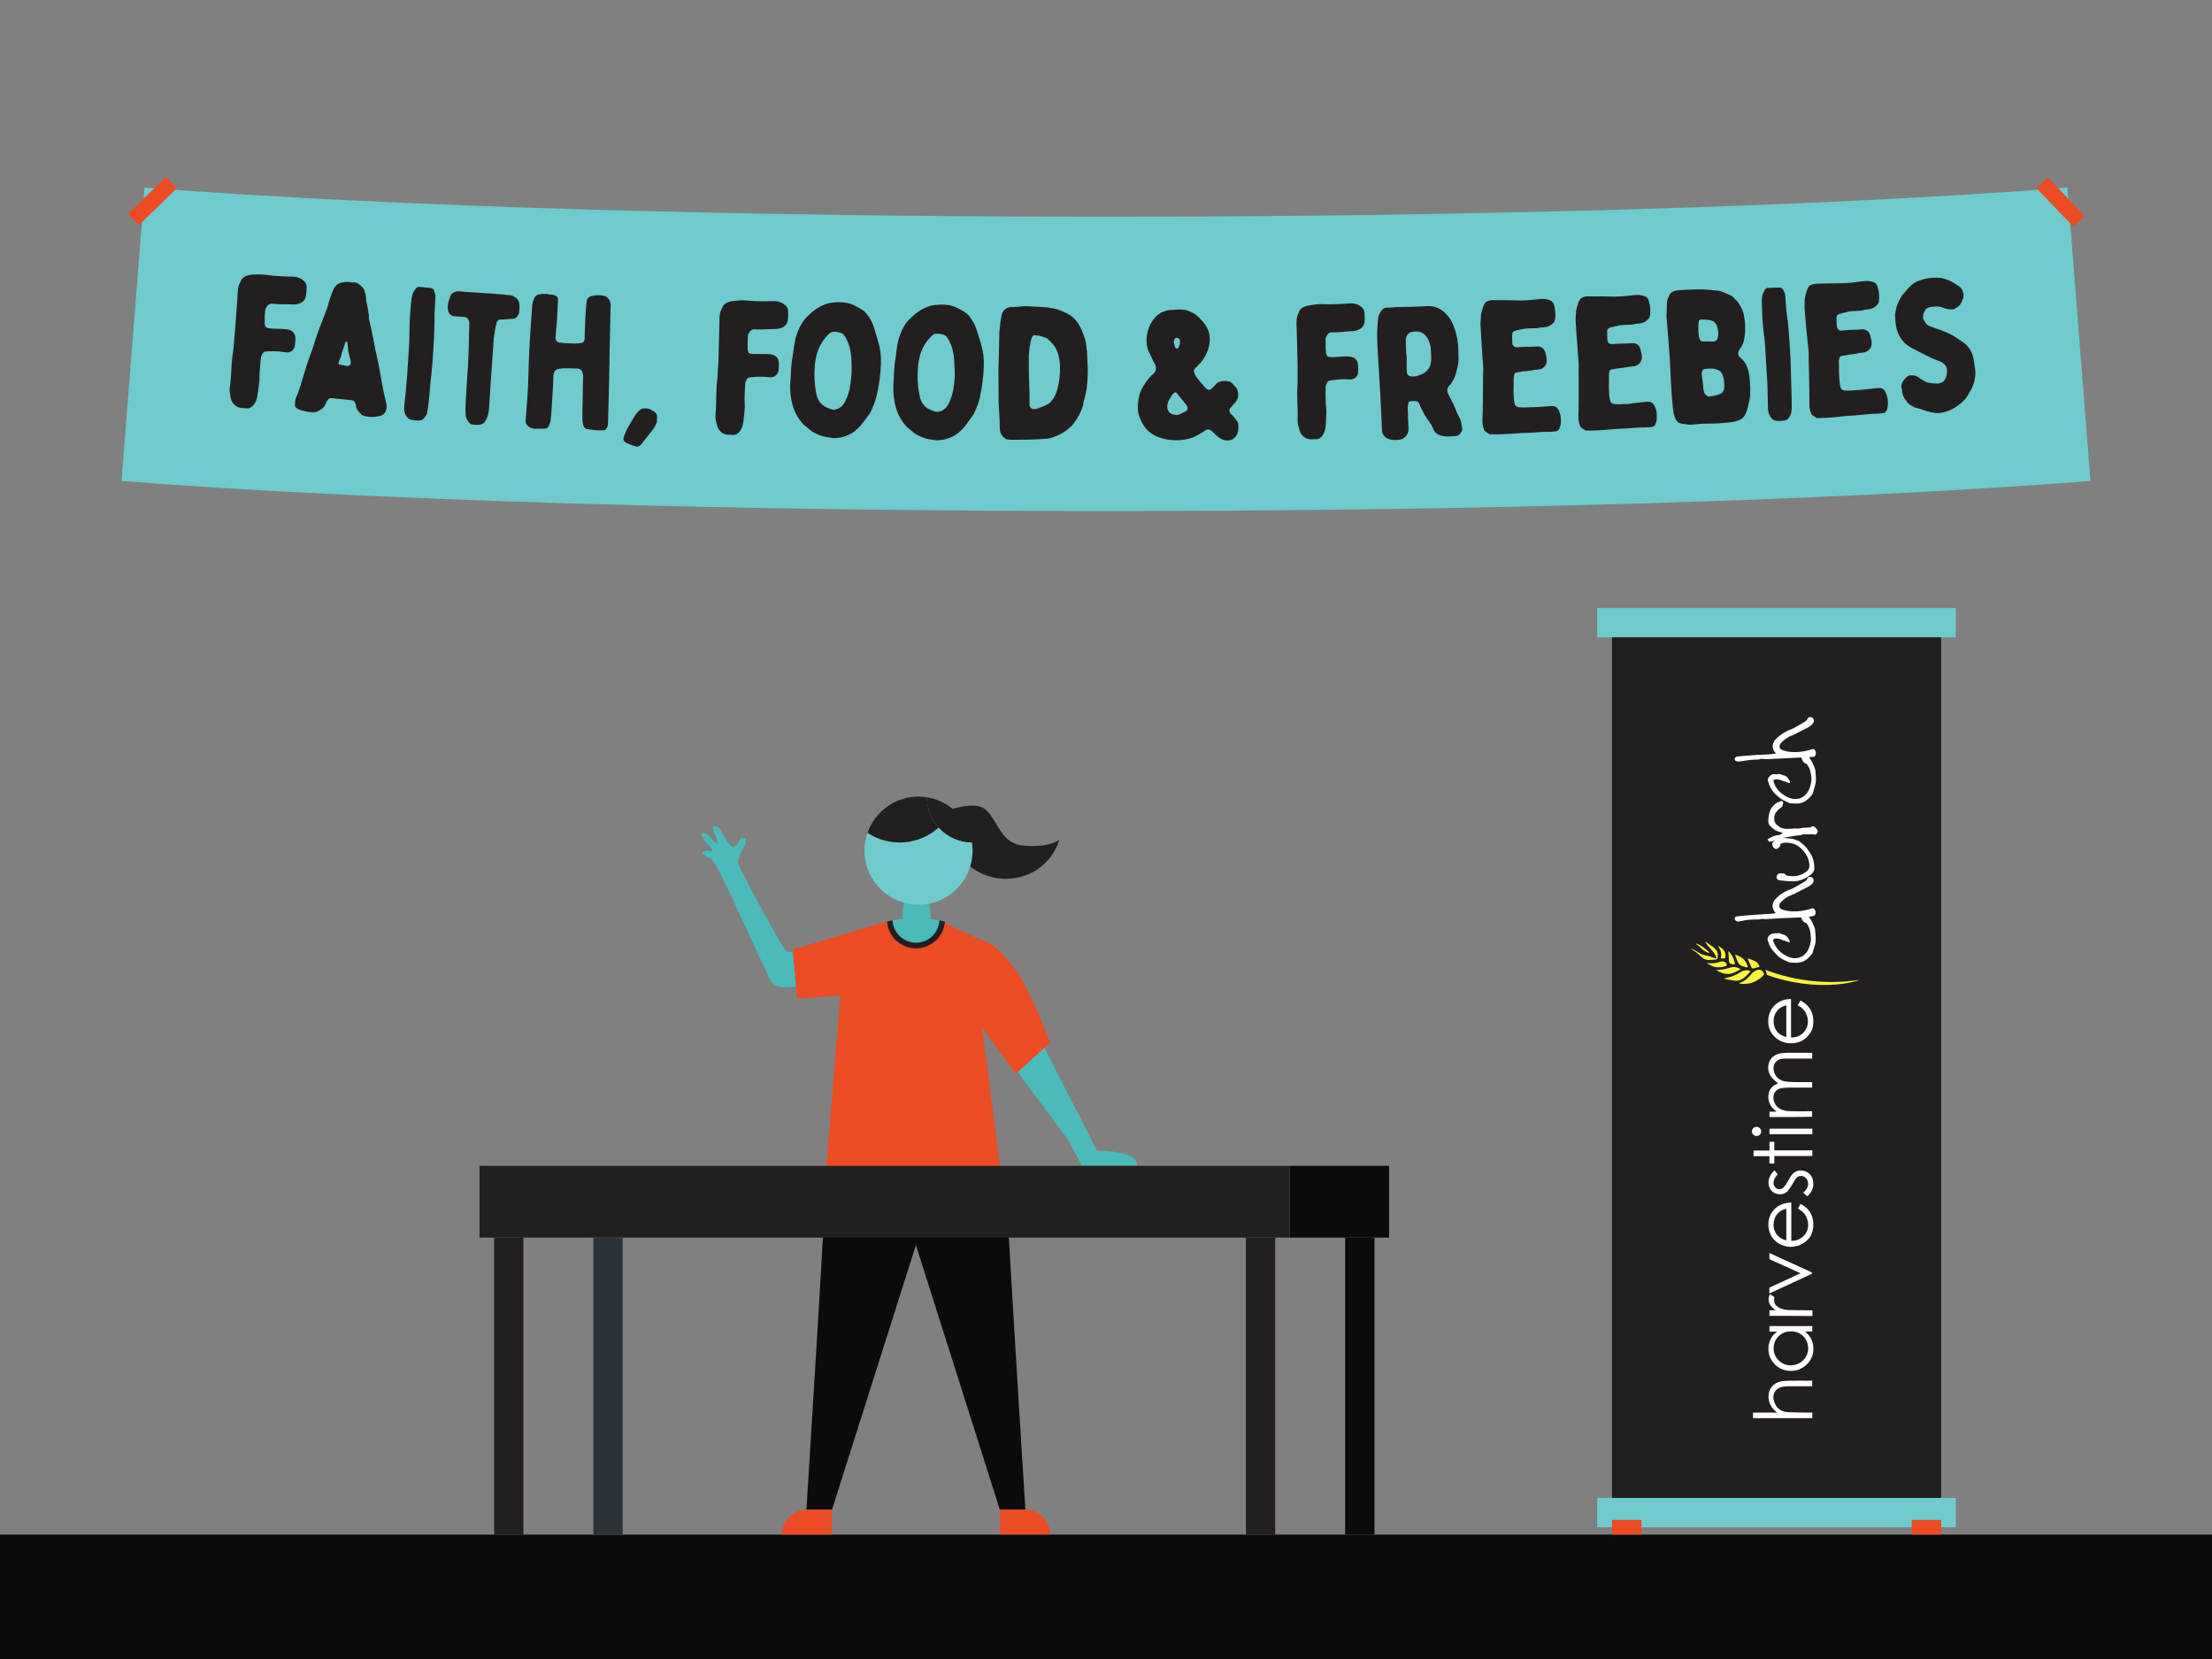 <?xml version="1.0" encoding="utf-8"?>
<!-- Generator: Adobe Illustrator 24.3.0, SVG Export Plug-In . SVG Version: 6.00 Build 0)  -->
<svg version="1.1" id="Layer_2_1_" xmlns="http://www.w3.org/2000/svg" xmlns:xlink="http://www.w3.org/1999/xlink" x="0px" y="0px"
	 viewBox="0 0 1600 1200" style="enable-background:new 0 0 1600 1200;" xml:space="preserve">
<rect x="0" y="0" width="1600" height="1200" fill="#808080" stroke="none"/>
<style type="text/css">
	.st0{fill:#0C0A0B;}
	.st1{fill:#6FCBCD;}
	.st2{fill:#EB4C24;}
	.st3{fill:#231F21;}
	.st4{fill:#4ABABA;}
	.st5{fill:#1D1D1B;}
	.st6{fill:#2B3238;}
	.st7{fill:#FFFFFF;}
	.st8{fill:#FAF342;enable-background:new    ;}
</style>
<rect y="1110" class="st0" width="1600" height="90"/>
<g>
	<path class="st1" d="M1512.1,347.9c-372.4,29-1051.8,29-1424.2,0c5.6-70.7,11.1-141.4,16.7-212.2c361.3,28.1,1029.5,28.1,1390.8,0
		C1501,206.4,1506.5,277.1,1512.1,347.9z"/>
</g>
<g>
	
		<rect x="1484.2" y="126.2" transform="matrix(0.722 -0.692 0.692 0.722 314.173 1072.12)" class="st2" width="11.3" height="38.5"/>
	
		<rect x="91" y="139.8" transform="matrix(0.717 -0.697 0.697 0.717 -70.166 117.958)" class="st2" width="38.5" height="11.3"/>
</g>
<rect x="1155.3" y="1083.5" class="st1" width="259.4" height="21.2"/>
<rect x="1155.3" y="439.8" class="st1" width="259.4" height="21.2"/>
<rect x="1166" y="461" class="st3" width="238.1" height="622.5"/>
<g>
	<rect x="1166" y="1099.4" class="st2" width="21.3" height="10.6"/>
	<rect x="1382.8" y="1099.4" class="st2" width="21.3" height="10.6"/>
</g>
<polygon class="st4" points="673.7,670.3 652.1,670.3 653.8,648.8 672.1,648.8 "/>
<path class="st4" d="M799.2,843.1h-16.8c-0.6-1.3-1.3-2.8-2.3-4.6l-7.4-13.8l-37.8-50.9c0,0,2.6-9.9,4.2-10.8s15.8-6.2,15.8-6.2
	s24.7,48.5,38.6,75.5c0,0,29.2-0.5,29.2,10.8H799.2z"/>
<path class="st0" d="M662.5,845h-64.9c0.7,9.7-14.3,247-14.3,247h18.5l60.7-191.4l60.7,191.4h18.5c0,0-15-237.3-14.3-246.9
	L662.5,845z"/>
<path class="st2" d="M583.5,1092h18.2l0,0v18l0,0h-36.2l0,0l0,0C565.5,1100.1,573.6,1092,583.5,1092z"/>
<path class="st2" d="M759.5,1109.9h-36.2l0,0v-18l0,0h18.2C751.4,1091.9,759.5,1100,759.5,1109.9L759.5,1109.9L759.5,1109.9z"/>
<polyline class="st5" points="617.1,725.7 626.6,689.5 626.6,673.9 624.8,674.2 "/>
<path class="st4" d="M592.8,684c0,0-20.1,6.5-23.7,4.2s-31.1-54.6-34.9-62.9c-2.7-5.9,9.9-17.1,3.6-19.2c-3.4-1.1-2.4,4.2-6.4,6.2
	s-9.5-12.2-12-13.9s-5.3-1.4-2.5,4.9s2.7,7.6,0.6,6.2s-6.8-8.6-9.5-6.6s7.7,11,7.4,12.2s-3.6-0.3-6.5,0.6s1.6,3.8,5.8,5.7
	c4.2,1.9,36.4,76.6,43.2,88.6c5.4,9.5,35.5-0.3,35.5-0.3L592.8,684z"/>
<path class="st2" d="M607.9,720.1l-10.2,123.6h125.7l-13.1-100.5l24.5,33.5l24.8-22.5c0,0-14.1-37.7-24.4-51.9
	c-3.6-5-7.6-9.7-11.9-14.1c-1.4-1.6-3-2.9-4.8-4.1l-0.3-0.2c-2-1.3-4.1-2.4-6.3-3.3c-10.4-4.2-20.6-8.9-30.5-14.1h-39.9
	c0,0-50.4,15.2-68.1,20.3l3.1,35.5L607.9,720.1z"/>
<path class="st3" d="M645.6,665.7l-4,0.9l0,0c0.9,11.6,11,20.2,22.6,19.3c10.3-0.8,18.5-9,19.3-19.3l-4-0.9L645.6,665.7z"/>
<g>
	<path class="st4" d="M662.5,681.9c9.1,0,16.6-7.1,17-16.2c-2.6-0.5-5.8-0.8-5.8-0.8h-22.3c0,0-3.2,0.3-5.8,0.8
		C646,674.7,653.5,681.8,662.5,681.9z"/>
</g>
<path class="st3" d="M674.7,591.2c0,0,17.1-9.8,31.7-8.3s13.8,26.4,32.8,28.6s27-4,27-4s-6,24.4-34.2,27.9S686.7,611,686.7,611
	L674.7,591.2z"/>
<path class="st1" d="M679,598.5c6.2,6.8,14.9,10.7,24,10.8c0.3,2,0.5,4,0.5,6c0,21.6-17.5,39.1-39.1,39.1
	c-21.6,0-39.1-17.5-39.1-39.1c0-4.4,0.7-8.8,2.2-12.9C643.6,612.9,664.7,611.3,679,598.5z"/>
<path class="st3" d="M679,598.5c4.2-3.8,7.6-8.4,10-13.5c7.5,6.1,12.5,14.8,14,24.4C693.8,609.2,685.2,605.3,679,598.5z"/>
<path class="st3" d="M664.4,576.2c2,0,4,0.2,6,0.5c0.1,8.1,3.1,15.8,8.6,21.8c-14.3,12.9-35.4,14.5-51.5,3.9
	C633,586.7,647.8,576.2,664.4,576.2z"/>
<path class="st3" d="M679,598.5c-5.4-6-8.5-13.7-8.6-21.8c6.8,1.1,13.2,3.9,18.6,8.3C686.6,590.1,683.2,594.7,679,598.5z"/>
<rect x="901.2" y="895.2" class="st3" width="21.2" height="214.8"/>
<rect x="357.4" y="895.2" class="st3" width="21.2" height="214.8"/>
<rect x="346.8" y="843.3" class="st3" width="586.2" height="51.9"/>
<rect x="973" y="895.2" class="st0" width="21.2" height="214.8"/>
<rect x="429.2" y="895.2" class="st6" width="21.2" height="214.8"/>
<rect x="933" y="843.3" class="st0" width="71.8" height="51.9"/>
<g>
	<path class="st7" d="M1302.9,547.9c-6,0.3-11.9,0.6-17.8,0.9c-3.6,0.2-7.3,0.5-10.9,0.1c-0.6-0.1-1.3,0.3-2,0.4
		c-0.1,0-0.3,0.1-0.4,0.1c-2,0.1-4,0.1-6,0.3c-2.5,0.3-4.9,0.8-7.4,1.1c-0.8,0.1-1.6,0-2.4-0.2c-0.7-0.2-1.3-0.7-1.2-1.5
		c0-0.9,0.7-1.7,1.5-1.8c2.3-0.3,4.7-0.5,7.1-0.7c2.5-0.2,4.9-0.4,7.4-0.5c2.7-0.2,5.4-0.2,8-0.4c1.9-0.1,3.8-0.4,5.8-0.7
		c-0.3-0.4-0.5-0.7-0.8-1c-2.7-3.2-1.5-7.3,0.8-9.5c3-3,6.6-5.4,10.7-6.8c1.4-0.5,2.6-1.3,3.9-2c2.4-1.3,4.7-2.7,7-4.1
		c0.5-0.3,0.9-0.9,1.1-1.5c0.3-0.9,0.8-1.4,1.8-1.4c1,0,1.9,0.1,2.5,1.1c0.7,1.1,0.5,2.7-0.4,3.7c-1.2,1.3-2.6,2.3-4.2,3.1
		c-3.1,1.5-6.1,3.1-9.2,4.7c-1.2,0.6-2.5,0.9-3.7,1.6c-2.3,1.3-4.4,2.8-6.1,4.8c-1.4,1.7-1,3.9,1.1,4.8c1.6,0.7,3.3,1,5,1.3
		c4.2,0.5,8.3,0.2,12.4-0.7c1.3-0.3,2.6-0.6,3.9-1.1c1.5-0.5,2.3,0,2.8,1.4c0.5,1.3,0.3,2.4-0.4,3.5c-0.2,0.2-0.5,0.4-0.8,0.5
		c-1.1,0.1-2.2,0.2-3.4,0.2c0.3,0.5,0.5,0.9,0.7,1.3c1.6,2,2.4,4.5,3.4,6.8c0.3,0.7,0.4,1.6,0.5,2.5c0.1,2.4,0.5,4.9,0.2,7.3
		c-0.2,2.1-1,4.1-1.5,6.2c-0.2,0.8-0.5,1.6-0.7,2.3c-0.1,0.2-0.2,0.4-0.3,0.6c-1.8,2.3-3.8,4.4-6.4,5.6c-1.2,0.5-2.5,0.9-3.8,1
		c-2,0.1-4,0-6-0.2c-0.6-0.1-1.2-0.5-1.8-0.8c-1.6-0.8-3.3-1.4-4.7-2.4c-3.7-2.8-7-6-8.6-10.5c-0.3-0.9-0.6-1.9-0.9-2.8
		c-0.1-0.2,0-0.5,0-0.7c0.5-1.9,2.1-3.5,4.1-3.8c1-0.1,1.9,0,2.9,0c0,0,0.1,0,0.1,0c1.4-0.6,2.6,0.5,3.9,0.7c2.6,0.4,4,2.4,5,4.6
		c0.1,0.2,0.1,0.7,0,0.9c-0.2,0.2-0.6,0.2-0.9,0.1c-0.6-0.2-1.1-0.5-1.7-0.7c-0.7-0.2-1.5-0.4-2.2-0.6c-0.1,0-0.3,0-0.4-0.1
		c-1.2-0.9-2.6-0.9-3.9-1.2c-0.6-0.1-1.3,0-1.9,0.1c-0.7,0.2-1,1-0.8,1.8c1,3,2.6,5.7,5.1,7.7c2.6,2.1,5.3,3.9,8.7,4.5
		c3.9,0.6,7.1-0.5,9.7-3.4c2.4-2.7,3.3-6,3.8-9.5c0.3-2.6-0.3-5.1-0.9-7.6c-0.3-1.6-1.4-3-2.2-4.4c-0.1-0.2-0.3-0.4-0.4-0.4
		c-2-0.4-2.7-1.9-3.3-3.5C1303,548.3,1303,548.2,1302.9,547.9z"/>
	<path class="st7" d="M1308.4,663c0.2,0.4,0.3,0.7,0.5,0.9c1.7,2.1,2.5,4.6,3.6,7c0.3,0.8,0.5,1.6,0.5,2.5c0.2,2.5,0.5,5.1,0.3,7.6
		c-0.2,2.1-1,4.1-1.6,6.1c-0.2,0.7-0.4,1.4-0.7,2.2c-0.1,0.2-0.2,0.4-0.3,0.6c-1.8,2.3-3.7,4.4-6.4,5.5c-1.3,0.6-2.8,0.9-4.2,1
		c-1.9,0.1-3.7-0.1-5.6-0.2c-0.3,0-0.6-0.2-0.9-0.4c-0.5-0.2-1-0.5-1.6-0.7c-4.5-1.6-7.6-4.9-10.4-8.5c-1.6-2-2.3-4.5-3.1-6.9
		c-0.1-0.3,0-0.6,0.1-0.9c0.5-2.2,2.1-3.2,4-3.6c0.9-0.2,1.9-0.1,2.9-0.1c0.1,0,0.1,0,0.2,0c1.5-0.6,2.7,0.5,4,0.8
		c2.5,0.5,3.8,2.5,4.8,4.7c0.3,0.7,0,1-0.7,0.9c-0.6-0.2-1.2-0.5-1.8-0.7c-0.8-0.3-1.6-0.5-2.4-0.7c-0.2-0.1-0.5-0.2-0.7-0.3
		c-1.6-0.8-3.3-1.1-5-0.9c-1.1,0.1-1.6,0.9-1.2,2c1.6,4.6,4.7,7.9,8.8,10.2c2.3,1.3,4.8,2.2,7.4,2c4.4-0.4,7.5-2.7,9.3-6.8
		c1-2.3,1.7-4.7,1.7-7.2c0-1.3-0.2-2.6-0.3-3.9c-0.3-2.6-1.2-5-2.7-7.1c-0.1-0.2-0.3-0.5-0.5-0.5c-2.1-0.4-2.8-2-3.5-3.8
		c0,0-0.1-0.1-0.2-0.2c-4.3,0.2-8.6,0.3-13,0.5c-4,0.2-8,0.5-12,0.7c-1.1,0.1-2.2-0.2-3.3-0.1c-0.8,0-1.6,0.3-2.4,0.4
		c-0.2,0-0.3,0-0.5,0c-4.4-0.1-8.7,0.3-13,1.3c-1.1,0.3-2.1,0.2-2.9-0.4c-0.4-0.3-0.9-0.9-0.8-1.4c0.1-0.7,0.3-1.6,1.2-1.7
		c2.2-0.3,4.4-0.5,6.6-0.7c2.7-0.2,5.3-0.4,8-0.6c3.7-0.2,7.5-0.5,11.2-0.7c0.8-0.1,1.6-0.2,2.6-0.4c-0.3-0.4-0.5-0.7-0.7-1
		c-2.6-3.1-1.6-7,0.6-9.3c3-3.1,6.6-5.5,10.8-6.9c1.5-0.5,2.9-1.4,4.4-2.2c2.2-1.3,4.4-2.5,6.6-3.9c0.5-0.3,0.9-0.9,1.1-1.4
		c0.3-0.9,0.8-1.5,1.8-1.5c1,0,2,0.2,2.5,1.2c0.6,1.1,0.4,2.7-0.6,3.6c-1.2,1.3-2.7,2.2-4.3,3c-3.1,1.5-6.1,3.1-9.1,4.6
		c-1.4,0.7-2.8,1.1-4.1,1.8c-2.1,1.2-4.1,2.6-5.6,4.5c-1.4,1.7-1,3.8,1,4.7c1.6,0.7,3.3,1.1,5,1.3c4.1,0.5,8.3,0.2,12.4-0.7
		c1.3-0.3,2.7-0.6,3.9-1.1c1.5-0.5,2.3,0,2.9,1.4c0.5,1.3,0.3,2.4-0.4,3.5c-0.2,0.2-0.6,0.4-0.9,0.4
		C1310.7,662.9,1309.6,662.9,1308.4,663z"/>
	<path class="st7" d="M1283.6,607.9c-0.3,0.1-0.5,0.2-0.8,0.3c-1,0.2-2,0.6-3,0.6c-0.4,0-0.9-0.9-1.2-1.4c-0.1-0.1,0.3-0.7,0.6-0.8
		c2.2-1.2,4.4-2.4,7-2.5c1.3,0,2.1-0.5,3.2-1.7c-0.4-0.2-0.7-0.4-1-0.4c-3.4-0.5-6-2.4-8.2-4.8c-1.3-1.4-1.2-3.1-1.1-4.7
		c0.2-2.7,0.7-5.3,2-7.6c0.1-0.1,0.1-0.3,0.2-0.4c1.6-2,3.2-3.9,5.8-4.6c0.3-0.1,0.6-0.2,0.9-0.3c1.1-0.5,2,0.1,1.8,1.4
		c-0.1,0.9-0.5,1.7-0.8,2.6c0,0.1-0.2,0.2-0.3,0.2c-0.7,0.5-1.5,1-2.2,1.6c-0.5,0.5-0.9,1.1-1.4,1.7c-1.9,2-2,4.4-1.5,7
		c0.1,0.6,0.5,1.2,0.9,1.7c2.5,3,5.7,4.1,9.6,3.7c0.4,0,0.9,0,1.3,0c1.3-0.1,2.6-0.3,4-0.3c0.7,0,1.4,0.3,2,0.1
		c2.2-0.5,4.5-0.7,6.8-0.7c0.7,0,1.5-0.2,2.1-0.6c1.1-0.7,2-0.3,2.7,0.5c0.7,0.7,1.3,1.4,1.7,2.2c0.2,0.3,0.2,1,0,1.3
		c-0.5,1.3-1.4,2-2.9,1.6c-0.7-0.2-1.4-0.2-2.2-0.2c-1.1,0-2.1,0.1-3.2,0.1c-0.5,0-1.1,0-1.6,0c-0.2,0-0.4-0.1-0.6,0
		c-2,0.9-4.1,0.7-6.2,1.1c-2.5,0.4-5,0.9-7.6,1.3c0,0.1,0,0.2,0,0.2c1.8,0.2,3.6,0.3,5.4,0.5c0.7,0.1,1.4,0.3,2,0.5
		c1.1,0.4,2.2,0.8,3.3,1.2c0.2,0.1,0.5,0.2,0.7,0.4c1.6,1.5,3.5,2.8,4.8,4.5c2.3,2.9,4.5,6,5.2,9.8c0.3,1.6,0.6,3.2,0.6,4.8
		c-0.1,2.6-1.7,4.3-3.7,5.7c-2.5,1.7-5.3,3-8.3,3.7c-1.5,0.3-3.1,0.4-4.6,0.3c-2.8-0.1-5.5-0.4-8.3-0.7c-2.2-0.2-3-1.9-2.1-3.7
		c0.5-1,1.4-1.3,2.4-1.4c0.7,0,1.3,0.1,2,0.1c0.8,0,1.4,0.3,1.8,1c0.1,0.2,0.4,0.4,0.7,0.5c5.2,1,10.1,0.5,14.4-2.9
		c1.3-1,2.1-2.4,2.1-4.1c0.1-6.8-5.9-14.7-12.5-16.2c-2.3-0.5-4.8-1-7.2-0.2c-0.7,0.2-1.3,0.5-1.4,1.4c-0.1,1.3-1.8,2.8-3,2.8
		c-0.4,0-1-0.2-1.3-0.5c-0.9-0.9-1.6-2-1.5-3.3c0-0.5,0.4-1,0.7-1.4c0.3-0.3,0.7-0.5,1-0.8C1283.7,608.1,1283.6,608,1283.6,607.9z"
		/>
	<path class="st7" d="M1279.9,808c0-1.3,0-2.6,0-3.9c1.7,0,3.3,0,4.9,0c0-0.1,0.1-0.1,0.1-0.2c-0.2-0.2-0.4-0.4-0.7-0.6
		c-3.3-2.5-5.1-5.8-5.1-10c0-4.3,2.2-7.6,6.2-9.3c0.3-0.1,0.7-0.3,0.8-0.4c-1.4-1.2-2.9-2.4-4.2-3.8c-2.6-2.9-3.4-6.4-2.6-10.2
		c0.9-4.3,4.4-7.2,9.3-7.8c1.8-0.2,3.6-0.3,5.3-0.3c5.3,0,10.6,0,15.9,0c0.3,0,0.6,0,1,0c0,1.4,0,2.7,0,4.2c-0.3,0-0.7,0-1,0
		c-6.2,0-12.4,0-18.6,0c-0.8,0-1.6,0.1-2.4,0.2c-4.1,0.6-6.5,3.9-5.9,8c0.6,4.5,4,7.8,8.8,8.4c2,0.3,4,0.4,6,0.4c4,0.1,8,0,12,0
		c0.3,0,0.7,0,1.1,0c0,1.3,0,2.6,0,4c-0.3,0-0.7,0-1,0c-5.3,0-10.6,0-15.9,0c-1.6,0-3.2,0.1-4.8,0.3c-4.6,0.5-7.3,4.4-6.1,9
		c1.1,4.1,3.9,6.4,7.9,7.3c1.8,0.4,3.7,0.5,5.5,0.5c4.4,0.1,8.9,0,13.3,0c0.3,0,0.6,0,1,0c0,1.4,0,2.6,0,4
		C1300.6,808,1290.3,808,1279.9,808z"/>
	<path class="st7" d="M1295.7,869.8c0,9.3,0,18.5,0,27.7c4.2,0.3,9.3-2.2,11.3-7c1.3-3.1,1.1-6.3,0-9.4c-1.2-3.2-3.6-5.3-6.5-6.9
		c0.6-1.1,1.2-2.2,1.8-3.4c2.6,1.3,4.7,2.9,6.4,5.2c4.2,5.5,3.9,15.6-0.9,20.5c-9.3,9.6-24.4,5.4-27.8-5.2
		c-3.6-11.3,3.9-21,14.6-21.4C1294.9,869.8,1295.3,869.8,1295.7,869.8z M1292.1,874.3c-5.8,1.2-9.4,5.9-9.2,12.1
		c0.1,4.9,3.2,9.4,9.2,10.8C1292.1,889.6,1292.1,881.9,1292.1,874.3z"/>
	<path class="st7" d="M1302.3,723.7c5.7,3,9,7.4,9.3,13.8c0.2,3.4-0.2,6.7-2.1,9.5c-3.6,5.6-8.9,8-15.5,7.6
		c-6.5-0.4-13.4-5.3-14.7-12.7c-1.9-11.1,5.8-19.2,15.8-19.3c0.1,0,0.2,0,0.4,0.1c0,9.2,0,18.5,0,27.7c4.3,0.4,9.3-2.2,11.3-7
		c1.3-3.1,1.1-6.3,0-9.4c-1.2-3.2-3.6-5.3-6.5-7C1301.1,726,1301.7,724.9,1302.3,723.7z M1292.1,750.1c0-7.7,0-15.3,0-22.9
		c-5.1,0.8-9,5.4-9.2,10.8C1282.6,744,1286.1,748.7,1292.1,750.1z"/>
	<path class="st7" d="M1285.4,963.2c-2,0-3.7,0-5.5,0c0-1.3,0-2.6,0-4c10.3,0,20.6,0,31,0c0,1.3,0,2.5,0,3.9c-1.6,0-3.3,0-5.2,0
		c4.5,3.8,6.4,8.5,5.9,14.2c-0.4,4.3-2.5,7.8-5.8,10.6c-6.4,5.4-16.4,4.8-22.1-1.1c-2.1-2.2-3.6-4.7-4.2-7.6c-0.6-3-0.5-5.9,0.5-8.8
		C1281,967.4,1282.8,965.2,1285.4,963.2z M1295.5,963c-7.2,0-12.6,5.3-12.6,12.3c0,6.8,5.5,12.3,12.4,12.3c6.9,0,12.6-5.5,12.6-12.2
		C1307.9,968.3,1302.6,963,1295.5,963z"/>
	<path class="st7" d="M1310.9,1021.8c0,1.4,0,2.7,0,4c-14.3,0-28.6,0-42.9,0c0-1.3,0-2.6,0-4c5.7,0,11.4,0,17.4,0
		c-0.4-0.4-0.7-0.6-0.9-0.8c-3.3-2.9-5.3-6.4-5.3-10.9c0-5.6,3.7-10,9.2-10.9c2-0.3,3.9-0.5,5.9-0.5c5.2-0.1,10.4,0,15.5,0
		c0.3,0,0.6,0,1,0c0,1.3,0,2.6,0,4c-0.3,0-0.6,0-0.9,0c-5.1,0-10.2,0-15.4,0c-1.8,0-3.6,0.1-5.3,0.4c-5.3,1.1-7.8,5.8-5.8,11.1
		c1.6,4.2,4.7,6.9,9.2,7.2c5.6,0.4,11.2,0.3,16.8,0.4C1309.9,1021.8,1310.4,1021.8,1310.9,1021.8z"/>
	<path class="st7" d="M1279.8,906.3c3.1,1.4,6.1,2.8,9.1,4.2c7,3.2,14.1,6.4,21.1,9.6c0,0,0.1,0,0.1,0c0.3,0.3,0.5,0.5,0.8,0.8
		c-0.3,0.2-0.5,0.6-0.8,0.7c-5.3,2.5-10.7,4.9-16,7.4c-4.5,2.1-9,4.1-13.4,6.2c-0.3,0.1-0.5,0.2-0.9,0.4c0-1.4,0-2.7,0-3.9
		c0-0.2,0.4-0.5,0.7-0.6c6.6-3.1,13.3-6.1,19.9-9.2c0.6-0.3,1.2-0.6,2-0.9c-2.4-1.1-4.6-2.1-6.8-3.1c-5-2.3-10-4.6-15-6.8
		c-0.5-0.2-0.8-0.5-0.7-1.1C1279.9,908.8,1279.8,907.6,1279.8,906.3z"/>
	<path class="st7" d="M1283.5,846.6c0.8,0.9,1.6,1.8,2.4,2.8c-1.1,1.2-2.2,2.6-2.8,4.4c-0.5,1.6-0.4,3.1,0.6,4.5
		c1.5,2.2,4.1,2.6,6.1,0.8c1-0.9,1.8-2,2.5-3.1c1.1-1.7,2-3.6,3.1-5.3c2.3-3.4,5.6-4.7,9.3-3.8c3.6,0.8,6.3,3.7,6.8,7.6
		c0.6,4.3-0.9,7.9-4.2,10.8c-1-0.9-1.9-1.7-3-2.6c0.4-0.4,0.8-0.7,1.2-1.1c1.8-1.9,2.8-4.1,2.2-6.8c-0.8-3.5-4.5-5.3-7.3-3.6
		c-0.7,0.4-1.4,1.1-1.8,1.8c-0.9,1.4-1.6,2.8-2.5,4.2c-0.9,1.5-1.9,3-3,4.3c-2.2,2.4-5.9,3-9,1.7c-2.9-1.2-4.8-4.2-4.9-7.4
		C1279,852.2,1281.2,848.6,1283.5,846.6z"/>
	<path class="st7" d="M1310.9,832.1c0,1.4,0,2.7,0,4.1c-9.2,0-18.3,0-27.5,0c0,1.8,0,3.6,0,5.4c-1.2,0-2.3,0-3.5,0
		c0-1.7,0-3.5,0-5.3c-3.9,0-7.7,0-11.5,0c0-1.4,0-2.7,0-4.1c3.8,0,7.6,0,11.5,0c0-2.1,0-4.2,0-6.3c1.2,0,2.3,0,3.5,0
		c0,2.1,0,4.1,0,6.2C1292.6,832.1,1301.7,832.1,1310.9,832.1z"/>
	<path class="st7" d="M1279.9,951.8c0-1.4,0-2.7,0-4c1.4,0,2.8,0,4.4,0c-0.8-0.7-1.5-1.2-2.1-1.8c-1.9-1.8-3.1-3.9-2.9-6.6
		c0.1-1.2,0.4-2.2,1.1-3.2c1.1,0.7,2.1,1.4,3.1,2c-0.8,3.9,0.4,6.3,4,8c2.1,1,4.4,1.3,6.7,1.4c5.2,0.1,10.5,0.1,15.7,0.2
		c0.3,0,0.7,0,1.1,0c0,1.4,0,2.7,0,4.1C1300.6,951.8,1290.3,951.8,1279.9,951.8z"/>
	<path class="st8" d="M1276.6,701.4c22.2,8.4,44.9,10.8,68.3,7.4c-0.4,0.2-0.8,0.4-1.3,0.6c-6.8,1.9-13.6,2.8-20.6,3
		c-9,0.3-17.9-0.5-26.8-2.2c-6-1.2-12-2.8-17.8-4.9c-0.5-0.2-0.5-0.3-0.5-0.9c0-0.8-0.4-1.5-0.7-2.2
		C1277.1,701.8,1276.8,701.6,1276.6,701.4z"/>
	<path class="st7" d="M1310.9,816.4c0,1.3,0,2.6,0,4c-10.3,0-20.6,0-31,0c0-1.3,0-2.6,0-4C1290.2,816.4,1300.5,816.4,1310.9,816.4z"
		/>
	<path class="st8" d="M1257.9,711.3c1.2-0.6,2.3-1.1,3.4-1.7c2.1-1.1,3.6-2.8,5.1-4.6c1.1-1.4,2.5-2.6,4.2-3.2
		c2.8-1.1,4.3,0.2,5.4,2.6c0.1,0.2-0.1,0.6-0.3,0.8c-1.3,1.7-3.1,2.9-4.9,4c-3.8,2.2-8,2.9-12.3,2.3c-0.1,0-0.2,0-0.3-0.1
		C1258.1,711.4,1258,711.4,1257.9,711.3z"/>
	<path class="st8" d="M1247.5,707.5c0.7-0.1,1.4-0.2,2.1-0.4c3.2-0.7,6.2-1.9,9-3.7c1.9-1.3,4-1.9,6.3-1.4c0.4,0.1,0.8,0.3,1.4,0.5
		c-1.1,1.2-2.1,2.3-3.2,3.4c-1.3,1.2-2.7,2.3-4.4,3c-1.4,0.5-2.9,0.6-4.3,0.4c-2.3-0.3-4.6-0.8-6.9-1.3
		C1247.5,707.8,1247.5,707.7,1247.5,707.5z"/>
	<path class="st8" d="M1233.9,681.3c2.4,2,5.3,3.2,7.3,5.6c1.6,2,1.6,4.2,1,6.5c-0.1,0.2-0.4,0.6-0.7,0.6c-1.9,0.2-3.8,0.4-5.7,0.4
		c-2.3,0-4.1-1.2-5.7-2.7c-2.1-2-4.2-4-7-5.2c0-0.1,0.1-0.2,0.1-0.2c0.7,0.3,1.5,0.4,2.2,0.8c1.3,0.7,2.6,1.5,3.8,2.3
		c2.1,1.3,4.5,1.7,6.9,2.2c1.3,0.3,2.6,0.9,3.9,1.4c0.2,0.1,0.5,0.3,0.7,0.3c0.3,0,0.6,0,0.8-0.1c0.1-0.2,0.2-0.6,0.1-0.8
		c-0.7-1.2-1.3-2.5-2.2-3.7c-1.2-1.5-2.6-2.9-3.9-4.4c-0.7-0.9-1.3-1.8-1.9-2.7C1233.7,681.5,1233.8,681.4,1233.9,681.3z"/>
	<path class="st8" d="M1241.4,701.7c1.8-0.2,3.4-0.2,5-0.5c1.7-0.3,3.4-0.8,5.1-1.3c2.7-0.9,5.2-0.3,7.6,1.2
		c-2.9,1.4-5.6,3.3-8.9,3.4C1247,704.6,1244.2,703.4,1241.4,701.7z"/>
	<path class="st8" d="M1255.3,690.4c1.1,0.5,1.9,1,2.8,1.4c3.1,1.3,4.9,3.8,6,6.9c0.3,0.9,0.1,1.2-0.8,1c-1.4-0.4-2.9-0.7-4.2-1.4
		c-0.9-0.5-1.6-1.5-2.1-2.4c-0.7-1.5-1.2-3.2-1.8-4.9C1255.3,691,1255.3,690.9,1255.3,690.4z"/>
	<path class="st8" d="M1234.6,696.7c0.4-0.1,0.5-0.2,0.6-0.1c3.1,0.5,6,0,9-0.9c0.6-0.2,1.1-0.2,1.7-0.3c1.5-0.1,3,1.2,3.1,2.8
		c0,0.2-0.4,0.6-0.8,0.7c-3.8,1-7.5,1.3-11.1-0.8C1236.4,697.6,1235.6,697.2,1234.6,696.7z"/>
	<path class="st7" d="M1270.6,815.1c1.9,0,3.3,1.5,3.3,3.4c0,1.8-1.5,3.2-3.3,3.2c-1.9,0-3.4-1.5-3.4-3.4
		C1267.3,816.4,1268.7,815.1,1270.6,815.1z"/>
	<path class="st8" d="M1264.4,693.2c1.6,0.6,3.1,1.2,4.6,1.8c1.7,0.7,2.8,1.9,3.5,3.6c0.3,0.6,0.2,0.9-0.6,1
		c-0.9,0.1-1.8,0.4-2.7,0.7c-1.5,0.5-2.1,0.2-2.7-1.3c-0.7-1.8-1.4-3.5-2.2-5.3C1264.4,693.6,1264.4,693.5,1264.4,693.2z"/>
	<path class="st8" d="M1250.4,688.1c1.3,1.6,2.7,3.2,3.4,5.2c0.4,1.1,0.7,2.2,1.1,3.3c0.2,0.6,0,0.9-0.7,0.9c-2,0.1-3.2-0.4-3.5-1.8
		c-0.2-0.8-0.1-1.7-0.2-2.6c-0.1-1.4-0.2-2.9-0.3-4.3c0-0.2,0-0.4,0-0.7C1250.2,688.2,1250.3,688.1,1250.4,688.1z"/>
	<path class="st8" d="M1242.7,684.2c1.6,1,3.4,1.7,4.4,3.5c0.9,1.5,1.2,3.1,0.9,4.9c-0.1,0.5-0.3,0.7-0.9,0.7c-0.6,0-1.2-0.1-1.7,0
		c-0.7,0.1-0.8-0.1-0.6-0.7c0.5-2.2,0.2-4.3-0.9-6.3c-0.4-0.7-0.9-1.3-1.3-2C1242.6,684.3,1242.7,684.2,1242.7,684.2z"/>
	<path class="st8" d="M1226.6,682.5c1.9-0.1,9.5,5.2,9.9,6.8c-0.3,0-0.5,0-0.7-0.1c-2.1-0.7-3.9-1.8-5.5-3.5c-0.9-1-2.1-1.8-3.1-2.6
		C1227,682.9,1226.8,682.7,1226.6,682.5z"/>
</g>
<g>
	<g>
		<path class="st3" d="M191.5,233.8c0,0.3-0.1,0.7,0.1,1c0.2,1.5,0.8,2.1,2.1,2.5c1.1,0.3,2.4,0.3,3.5,0.4c0.9,0.1,1.9,0,2.9,0.1
			c2.4,0.1,4.9,0.1,7.3,0.4c4,0.5,6.3,2.9,6.3,6.7c0,1.9-0.2,3.9-0.5,5.7c-0.5,2.7-3.3,4.6-6.1,4.3c-1.9-0.2-3.7-0.5-5.4-0.7
			c-2.3-0.2-4.7-0.2-7-0.1c-0.9,0-1.9,0.2-2.7,0.2c-0.6,0-1.1,0.2-1.4,0.6c-0.8,1-1.6,2.2-1.8,3.5c-0.1,1.1-0.3,2.4-0.4,3.6
			c-0.2,2.4-0.4,4.9-0.6,7.3c-0.1,1.5-0.1,3-0.1,4.5c0,3.2-0.8,6.6-1.1,9.7c-0.1,1-0.3,2.2-0.5,3.2c-0.5,2.9-1.6,5.4-3.9,7.4
			c-1.2,1-2.4,1.5-3.9,1.3c-0.9-0.1-1.9-0.2-2.9-0.2c-2.9-0.2-5.3-1.4-7-3.8c-1.1-1.4-1.4-3.1-1.7-4.7c-0.3-1.4-0.5-2.8-0.6-4.3
			c-0.1-1.1,0.2-2.2,0.3-3.2c0.1-1.2,0.3-2.3,0.4-3.5c0.3-3.2,0.4-6.4,0.6-9.6c0.2-3.7,0.5-7.5,1.1-11c0.2-1.2,0.3-2.4,0.4-3.6
			c0.2-3,0.6-5.9,0.8-9c0.1-1.9,0.3-3.9,0.5-5.9c0.5-6.5,0.9-13.1,1.4-19.5c0.2-2.2,0.2-4.2,0.4-6.3c0.1-1.9,0.4-3.8,1.2-5.5
			c0.5-1,1.1-2.2,1.7-3.3c1.1-1.7,2.8-2.4,4.7-2.9c2.4-0.6,5.1-0.6,7.7-0.6c1.4,0,2.8,0,4.2,0.2c2.2,0.2,4.6,0.6,6.9,0.8
			c2.8,0.2,5.7,0.4,8.5,0.5c1.8,0.1,3.7,0,5.6,0.1c3.1,0.2,5.9,1.5,8,3.8c0.9,1,1.4,2.5,1.3,3.9c-0.1,2.1-0.2,4.5-0.6,6.6
			c-0.7,3.3-3.1,4.9-6.3,5.6c-1.4,0.3-2.8,0.3-4.1,0.2c-3.2-0.2-6.5,0-9.5-0.2c-1.3-0.1-2.9-0.2-4.2-0.3c-2-0.3-3.5,1-4.4,2.5
			c-0.6,0.9-0.9,1.8-0.9,2.8c0,1.3-0.3,2.6-0.3,4C191.5,230.5,191.5,232.1,191.5,233.8z"/>
		<path class="st3" d="M256.3,204.3c1.2,0,2.4,0.5,3.4,1.3c1.1,0.9,2.3,1.9,3.2,3.1c0.2,0.4,0.5,0.7,0.6,1.1
			c0.7,2.1,1.3,4.3,1.3,6.5c0.1,1.6,0.6,3.3,0.9,5.1c0.4,2.2,0.8,4.4,1.1,6.6c0.1,0.3,0.1,0.4,0.1,0.5c-0.3,1.9,0.3,3.7,0.7,5.3
			c0.7,2.7,1.1,5.5,1.8,8.2c0.1,0.8,0.3,1.5,0.5,2.3c0.4,2.2,0.8,4.4,1.2,6.6c0.8,4,1.8,8,2.6,12c1.1,5.3,1.9,10.8,2.9,16.2
			c0.6,3.1,1.4,6.2,2,9.2c0.4,1.9,1,3.8,1.1,5.6c0.1,1.3-0.4,2.7-0.9,4c-1,2.1-2.9,2.8-4.9,3.2c-3.9,0.8-7.9,0.7-11.6-0.6
			c-0.1-0.1-0.4-0.2-0.4-0.2c-1-1-2.2-2.2-2.9-3.2c-0.9-1.1-1.5-2.7-1.6-4.2c-0.2-1.5-0.9-2.6-2.2-3.3c-0.4,0-0.8-0.2-1.2-0.2
			c-3.8-0.4-7.7-0.7-11.4-1.1c-0.7-0.1-1.5-0.2-2.3-0.3c-1.2-0.1-2.3,0.1-3,1c-0.6,0.8-1.4,1.9-1.7,2.9c-0.8,2.1-2.2,3.6-4,4.6
			c-0.6,0.4-1.1,0.7-1.7,1c-1.3,0.6-2.6,0.7-4,0.7c-2.8-0.1-5.6-0.8-8.3-1.5c-1.1-0.3-2.1-1-3.2-1.6c-0.9-0.5-1.1-1.6-1.1-2.4
			c0.1-1.7,0.2-3.5,0.9-5.2c0.9-2,1.8-4.4,2.5-6.6c0.8-2.2,1.4-4.5,2.1-6.8c1.1-3.3,2-6.7,3-9.9c1.3-4.1,3-8.1,4.3-12
			c0.8-2.4,1.5-5,2.3-7.3c0.8-2.5,1.7-4.9,2.6-7.3c0.6-1.7,1.2-3.3,1.9-5c1.3-3.6,2.8-7,4-10.6c0.7-2,1.1-4.2,1.8-6.2
			c0.9-2.5,1.8-5.2,3.1-7.6c1.2-2.2,3.4-3.6,6-3.9c0.1,0,0.4,0,0.5,0c1.8-0.7,3.5-0.3,5.4-0.2C254.6,204.2,255.4,204.3,256.3,204.3z
			 M250.8,264.7c2,0.1,3.2-1,2.9-3.1c-0.1-0.8-0.3-1.5-0.5-2.3c-0.4-1.7-0.9-3.3-1.2-5c-0.3-2-0.4-4-0.7-6c-0.1-0.3-0.1-0.5-0.2-0.8
			c-0.2-0.6-0.6-0.6-1.1-0.1c-0.2,0.3-0.3,0.8-0.5,1.2c-0.7,2.9-2.2,5.8-2.8,8.9c0,0.5-0.3,1-0.5,1.5c-0.3,0.8-0.8,1.7-1.1,2.6
			c-0.5,1.3-0.2,2,1.1,2.2c1.4,0.3,2.8,0.6,4.2,0.8C250.6,264.7,250.7,264.7,250.8,264.7z"/>
		<path class="st3" d="M314.3,232.7c-0.1,3.4-0.2,6.7-0.3,9.9c-0.3,6.5-0.7,13.2-1.2,19.7c-0.4,5.1-1,10.3-1.5,15.5
			c-0.3,2.8-0.5,5.8-0.8,8.8c-0.3,2.7-0.5,5.3-0.9,7.9c-0.2,1.2-0.3,2.6-0.6,3.8c0,0.7-0.4,1.5-0.8,2.1c-0.3,0.6-0.8,1.2-1.2,1.8
			c-1.2,1.6-2.7,2.1-4.7,2c-0.8-0.1-1.8-0.1-2.6-0.2c-1.6-0.2-3.7-0.5-5-1.9c-0.6-0.7-1.3-1.7-1.6-2.7c-0.8-1.8-0.9-3.7-0.7-5.7
			c0.4-4.6,1.1-9.3,1.4-13.9c0.2-2.3,0.4-4.6,0.6-6.7c0.5-7.8,1-15.5,1.5-23.2c0.2-3.6,0.3-7.3,0.3-11c0-6.6,0.5-13.3,1.1-19.6
			c0.2-1.8,0.4-3.6,0.8-5.5c0.4-1.9,1.4-3.4,2.6-5c0.6-0.9,1.6-1.4,2.8-1.3c2.6,0.2,5.5,0.5,8.1,0.8c0.9,0.1,1.7,0.6,2.2,1.6
			c0.8,1.7,1.2,3.5,1.2,5.2c-0.1,2.6-0.4,5.4-0.5,9C314.2,226.1,314.3,229.4,314.3,232.7z"/>
		<path class="st3" d="M339.1,250c0.1-3.5,0.1-7.1,0.2-10.4c0.1-1.9,0.2-3.9,0.2-5.7c0-1-0.4-2.2-0.9-3c-0.6-1-1.5-1.5-2.6-1.6
			c-2.4-0.3-5.3-0.3-7.8-0.6c-1.7-0.2-3.6-1.9-4-3.6c-0.5-2.2-0.4-4.9,0.3-7.2c0.3-0.9,0.7-1.9,0.8-2.8c0.7-2.5,2.7-3.8,5.1-4.3
			c0.3-0.1,0.5-0.1,1-0.1c3,0.2,6.1,0.5,9.2,0.7c6.1,0.3,12.2,0.8,18.2,1.2c3.5,0.2,7.1,0.7,10.5,1c0.5,0,1.1,0.2,1.6,0.5
			c0.9,0.5,2,1.1,2.8,1.6c0.5,0.4,0.9,1.1,1.3,1.8c0.7,1.7,0.8,3.5,0.7,5.2c-0.1,0.8-0.1,1.6-0.1,2.4c0,1.8-0.9,3.3-2.1,4.5
			c-0.4,0.5-1.1,0.8-1.7,0.9c-1.9,0.2-4,0.4-5.9,0.5c-1.2,0.1-2.6,0.1-3.8,0.1c-1.2,0-1.9,0.6-2.5,1.5c-0.3,0.4-0.5,1-0.6,1.5
			c-0.3,1.2-0.6,2.6-0.8,3.9c-0.2,1.7-0.6,3.5-0.8,5.1c0,0.3,0,0.5-0.2,0.8c-0.6,9.2-1.3,18.5-1.9,27.8c-0.6,8.1-1.1,16.4-1.6,24.4
			c-0.2,2.8-1,5.6-2.4,8.1c-1.1,2-2.9,3-5.1,3.1c-1.4,0.1-2.7-0.2-4.2-0.2c-1.4-0.1-2.4-0.9-3.2-2.1c-1.3-1.6-2-3.4-2-5.4
			c-0.1-2.5-0.1-5.2,0-7.8c0.5-8.1,0.9-16.3,1.5-24.5c0-0.4,0-0.8,0.1-1.2c0.1,0,0.1,0,0.1,0C338.6,260.5,339,255.2,339.1,250z"/>
		<path class="st3" d="M440.4,282.9c-0.2,8-0.4,15.9-0.6,23.6c0,1.3-0.5,2.5-1.3,3.7c-0.3,0.7-0.9,1-1.8,1c-4,0.4-8-0.3-11.9-0.8
			c-1.6-0.2-2.5-1.5-2.9-2.8c-0.4-1.3-0.6-2.8-0.6-4.2c-0.2-7.2,0.3-14.9,0.3-22c0-2.7,0-5.7,0.2-8.2c0.1-1.6-0.1-3-0.7-4.4
			c-0.6-1.4-1.6-2.1-3-2.2c-3.3-0.1-6.7-0.3-10.1-0.2c-1.6,0-3.3,0.4-4.9,0.7c-0.4,0-0.8,0.4-1.1,0.6c-1,1-1.6,2.2-1.7,3.7
			c-0.1,2.6-0.1,5.3-0.3,7.8c-0.3,5.5-0.7,11.1-1,16.6c-0.1,2.7-0.4,5.4-0.7,8c-0.2,1.7-0.9,3.3-1.6,4.8c-0.5,0.8-1.1,1.3-2,1.4
			c-2.5,0.1-5.3,0.2-7.8,0.1c-1.9,0-3.6-0.7-5-1.9c-1.2-1-1.8-2.4-1.7-4c0.4-5.6,0.9-11.4,1.3-17.1c0.4-5.7,0.6-11.8,0.8-17.7
			c0.1-4.2,0.2-8.5,0.4-12.7c0.4-7.3,0.8-14.8,1.3-22.1c0.3-4.3,0.7-8.7,0.9-12.9c0.1-2.1,0.7-4.4,1.7-6.3c0.7-1.4,1.8-2.2,3.4-2.5
			c1.8-0.3,3.5-0.4,5.3-0.3c0.1,0,0.4,0,0.5,0c1.2,0.6,2.6,0.5,3.9,0.6c1,0.1,2.2,0.6,2.9,1.2c0.6,0.5,1,1.1,1,2.1
			c-0.3,5.5-0.4,11.1-0.8,16.6c-0.3,3.8-0.8,7.5-1,11.2c-0.1,1.8,1.1,3.3,3,3.5c3.4,0.5,7.1,0.5,10.7,0.7c1.5,0,3.1-0.2,4.5-0.3
			c1.6-0.1,2.7-1.2,2.8-2.7c0.1-0.6,0.1-1.5,0.1-2.2c0.3-7,0.4-14.4,1-21.1c0.1-1.6,0.4-3.2,0.6-4.8c0.2-1.6,1.7-3,3.1-3.2
			c2.5-0.5,5.1-0.9,7.6-0.6c2.5,0.3,4.7,1.3,5.8,3.9c0.5,1.1,0.7,2.1,0.7,3.3c-0.2,4.3-0.2,8.5-0.3,12.7c-0.1,7.5-0.4,15.3-0.5,22.8
			c0,2.3-0.1,4.7,0,7.2c-0.1,0-0.1,0-0.1,0C440.7,269.9,440.6,276.4,440.4,282.9z"/>
		<path class="st3" d="M469.5,314.1c-1.6,2-3,3.9-4.5,5.9c-0.9,1-1.6,2.1-2.9,2.7c-0.7,0.2-1.4,0.5-1.9,0.3
			c-1.4-0.5-2.6-0.8-3.7-1.2c-1.2-0.5-2.3-0.9-3.4-1.5c-0.3-0.1-0.7-0.4-1.1-0.7c-1.2-1-1.3-2.3-0.8-3.7c0.5-1.4,1.2-2.8,1.8-4.3
			c0.4-0.9,0.9-1.9,1.3-2.6c1-1.7,1.9-3.4,3-5.1c0.3-0.5,0.7-1.2,1-1.7c1.2-2.1,2.6-4.1,4.5-5.6c1-0.9,2.2-1.3,3.5-1.3
			c1.6,0,3.3,0.4,4.6,1.1c1,0.6,2.3,1.2,3.2,2.2c0.7,0.6,1.2,1.3,1.1,2.2c0,0.3,0.1,0.4,0.1,0.7c0,1.2-0.1,2.6-0.2,3.9
			C474,308.6,471.8,311.4,469.5,314.1z"/>
		<path class="st3" d="M540.8,252.6c0,0.3,0,0.7,0.1,0.9c0.2,1.5,0.9,2.1,2.2,2.4c1.2,0.2,2.4,0.2,3.5,0.2c1,0,1.9,0,2.9,0
			c2.4,0,4.9-0.1,7.3,0.1c4,0.4,6.5,2.6,6.6,6.4c0.1,1.9-0.1,3.9-0.3,5.7c-0.4,2.7-3.1,4.7-5.9,4.6c-1.9-0.1-3.7-0.4-5.4-0.4
			c-2.3-0.1-4.7,0-7,0.2c-0.9,0.1-1.8,0.3-2.7,0.3c-0.6,0-1.1,0.2-1.4,0.6c-0.7,1.1-1.5,2.3-1.6,3.6c-0.1,1.2-0.2,2.4-0.3,3.6
			c-0.1,2.4-0.2,4.9-0.2,7.3c0,1.5,0,3,0.1,4.5c0.2,3.2-0.5,6.6-0.7,9.7c-0.1,1-0.2,2.2-0.4,3.2c-0.4,2.9-1.4,5.5-3.5,7.6
			c-1.1,1-2.3,1.6-3.9,1.5c-0.9-0.1-1.9-0.1-2.9-0.1c-2.9,0-5.3-1.1-7.1-3.5c-1.2-1.4-1.5-3.1-1.9-4.7c-0.3-1.3-0.6-2.8-0.8-4.2
			c-0.1-1.1,0.1-2.2,0.1-3.2c0-1.2,0.2-2.3,0.3-3.5c0.1-3.2,0.1-6.4,0.2-9.6c0.1-3.7,0.2-7.5,0.7-11.1c0.2-1.2,0.2-2.4,0.3-3.6
			c0.1-3,0.3-5.9,0.5-9c0.1-1.9,0.1-3.9,0.2-5.9c0.2-6.5,0.3-13.1,0.5-19.6c0.1-2.2,0-4.2,0.1-6.4c0.1-1.9,0.3-3.8,1-5.5
			c0.4-1.1,1-2.3,1.6-3.3c1-1.7,2.7-2.6,4.6-3.1c2.3-0.7,5-0.8,7.6-1c1.4-0.1,2.8-0.1,4.2,0c2.2,0.1,4.6,0.4,6.9,0.5
			c2.8,0.1,5.7,0.1,8.5,0.1c1.8,0,3.7-0.2,5.6-0.1c3.1,0.1,5.9,1.3,8.2,3.5c0.9,1,1.5,2.4,1.5,3.8c0,2.1,0,4.5-0.3,6.6
			c-0.5,3.4-2.9,5.1-6,5.9c-1.4,0.4-2.8,0.4-4.1,0.4c-3.2,0-6.5,0.3-9.5,0.3c-1.3,0-2.9,0-4.2-0.1c-2.1-0.2-3.4,1.1-4.3,2.7
			c-0.6,0.9-0.8,1.8-0.8,2.8c0,1.3-0.1,2.6-0.1,4.1C540.7,249.3,540.7,251,540.8,252.6z"/>
		<path class="st3" d="M634.6,284c-0.7,3.2-1.5,6.3-2.8,9.3c-0.6,1.3-1.1,2.7-1.7,4c-1.1,2.3-2.8,4.2-4.2,6.1
			c-1.2,1.6-2.4,3.3-3.8,4.9c-2.4,2.5-4.9,4.7-8.1,6.2c-2.2,1-4.6,1.8-7,2.1c-1.1,0.1-2.2,0.2-3.3,0.3c-0.3,0-0.7,0-1,0
			c-2-0.3-4.2-0.6-6.1-1c-1.6-0.3-3.4-0.9-5-1.6c-1.4-0.6-3-1.4-4.3-2.3c-1.1-0.7-2.3-1.8-3.5-2.8c-0.1-0.1-0.4-0.4-0.7-0.6
			c-2.6-1.8-4.3-4.3-6-6.9c-3.3-5.1-4.6-10.7-5.3-16.6c-0.4-3.8-0.3-7.7,0.1-11.8c0.2-2,0.2-4.3,0.3-6.2c0.2-3.3,0.6-6.7,1.2-10
			c0.3-1.6,0.5-3.4,0.7-5c0.5-3.4,1.1-7.1,2.3-10.5c1.7-4.7,4.1-9.6,8.1-13.2c2.6-2.5,5.4-5,8.8-6.7c2.6-1.3,5.3-2.4,8.2-2.8
			c2.6-0.3,5.5-0.5,8.1-0.2c2,0.2,4.1,0.5,6.1,1.2c2.7,1,5.2,2.6,7.8,4.1c1.9,1.1,3.3,2.8,4.5,4.6c2,2.7,3.4,5.7,4.4,9
			c1.1,3.7,2.2,7.2,3.2,10.9c1.3,4.8,1.8,9,1.6,14.8C636.9,270.7,636,277.5,634.6,284z M615.9,261.1c-0.2-4.2-0.6-8.5-2.2-12.6
			c-0.9-2.2-1.8-4.4-3.4-6.3c-0.5-0.7-1.2-1.2-2.1-1.4c-1-0.2-2-0.6-3.1-0.8c-1.8-0.2-3.7-0.1-5.1,1.2c-2.4,2.1-4.3,4.5-5.9,7.2
			c-3.1,5.3-4.4,11.1-4.8,17c-0.4,5.7-0.3,11.2,0.7,16.8c0.4,2.2,0.7,4.5,1.7,6.5c0.9,1.9,2.3,3.7,4,4.8c1.5,1,3.4,1.8,5.1,2.4
			c2.1,0.8,4.2,0.4,6.2-0.7c1.9-1,3.3-2.8,4.3-4.8c1.6-3.1,2.8-6.4,3.4-9.9c0.8-4.7,1.4-9.5,1.3-14.2
			C616,264.7,616,262.9,615.9,261.1z"/>
		<path class="st3" d="M709.2,285.2c-0.6,3.2-1.4,6.3-2.7,9.3c-0.6,1.3-1.1,2.7-1.7,4c-1.1,2.3-2.8,4.2-4.2,6.2
			c-1.1,1.6-2.4,3.4-3.8,5c-2.4,2.5-4.9,4.8-8,6.2c-2.2,1-4.6,1.9-7,2.2c-1.1,0.1-2.2,0.2-3.3,0.4c-0.3,0-0.7,0-1,0
			c-2-0.3-4.2-0.5-6.1-0.9c-1.6-0.3-3.4-0.9-5-1.6c-1.5-0.6-3-1.4-4.3-2.2c-1.1-0.7-2.3-1.8-3.5-2.8c-0.1-0.1-0.4-0.4-0.7-0.6
			c-2.6-1.8-4.3-4.3-6-6.9c-3.3-5.1-4.7-10.7-5.4-16.6c-0.5-3.8-0.4-7.7-0.1-11.8c0.2-2,0.2-4.3,0.3-6.2c0.2-3.3,0.5-6.7,1.1-10
			c0.3-1.6,0.4-3.4,0.6-5c0.5-3.4,1-7.1,2.2-10.5c1.7-4.8,4-9.7,8-13.2c2.6-2.5,5.4-5,8.8-6.7c2.6-1.3,5.3-2.5,8.2-2.8
			c2.6-0.3,5.5-0.5,8.1-0.3c2,0.2,4.1,0.5,6.1,1.2c2.7,1,5.2,2.5,7.8,4c1.9,1.1,3.4,2.7,4.5,4.5c2,2.7,3.5,5.7,4.5,9
			c1.2,3.7,2.3,7.2,3.3,10.8c1.3,4.8,1.9,9,1.7,14.8C711.4,271.8,710.5,278.7,709.2,285.2z M690.3,262.4c-0.2-4.2-0.7-8.5-2.3-12.6
			c-0.9-2.2-1.8-4.4-3.4-6.3c-0.5-0.7-1.3-1.2-2.2-1.4c-1-0.2-2.1-0.6-3.1-0.7c-1.8-0.2-3.7-0.1-5,1.3c-2.3,2.1-4.3,4.5-5.8,7.2
			c-3.1,5.4-4.3,11.2-4.6,17.1c-0.4,5.7-0.2,11.2,0.8,16.8c0.4,2.2,0.8,4.5,1.8,6.5c0.9,1.9,2.3,3.7,4,4.8c1.5,1,3.5,1.8,5.2,2.4
			c2.1,0.8,4.2,0.3,6.2-0.7c1.9-1.1,3.3-2.8,4.3-4.8c1.5-3.1,2.7-6.5,3.3-10c0.8-4.7,1.3-9.6,1.1-14.2
			C690.4,266.1,690.4,264.3,690.3,262.4z"/>
		<path class="st3" d="M722.8,241.8c0-2.3,0.5-4.7,0.6-6.9c0.1-2.5,0.8-5,1.3-7.6c0.5-2.8,4-5.3,6.7-5.2c2.5,0.1,5.3-0.2,7.8-0.5
			c2.6-0.3,5.2-0.1,7.7,0.1c3.4,0.2,6.8,0.3,10,0.6c1.6,0.1,3.3,0.6,4.9,0.8c0.9,0.1,1.9,0.4,2.8,0.6c0.3,0.1,0.7,0.1,0.9,0.3
			c3,1.2,6.1,2.3,8.8,4.2c2.1,1.5,3.9,3.3,5.3,5.4c0.9,1.5,1.9,3.1,2.6,4.6c0.7,1.6,1.3,3.5,2,5.3c0.3,0.7,0.5,1.4,0.7,2
			c0.2,0.6,0.4,1.5,0.5,2.2c0.3,2.3,0.5,4.5,0.9,6.8c0,0.3,0,0.5,0,0.7c0.1,5.1,0.7,10.2,0.5,15.3c-0.1,2.9-0.3,6.1-0.6,9.1
			c-0.3,3.5-1.4,6.9-2.2,10.3c-0.3,0.8-0.4,1.5-0.4,2.2c-0.3,1.9-1.1,3.6-1.8,5.4c-1.5,3.5-3.6,6.7-5.9,9.7
			c-0.8,1.1-1.9,1.9-2.9,2.7c-2.7,2.6-6,4.2-9.3,5.6c-1.4,0.5-2.8,1.2-4.2,1.5c-1.6,0.3-3.3,0.4-5.1,0.5c-2.3,0.2-4.7,0.3-7,0.4
			c-1.3,0-2.8,0.1-4.2,0.1c-3.5,0-7.1,0.1-10.7,0.1c-1.2,0-2.5,0-3.7-0.2c-0.3,0-0.8,0-1.1-0.3c-1.9-1.1-3.4-2.6-4.1-4.8
			c-0.1-0.5-0.2-1.1-0.3-1.6c-0.3-1.9-0.1-4.2-0.2-6.4c-0.2-3.9-0.5-8-0.7-11.9c0-0.8-0.1-1.6-0.1-2.4c0-7.8-0.1-15.7-0.1-23.7
			C722.5,258.5,722.7,250.1,722.8,241.8z M744.7,286.3c0,2.1-0.1,4.6,0,6.6c0.1,1.6,1.1,2.7,2.8,3c0.5,0,1.2,0,1.9-0.1
			c3-0.9,5.9-2.1,8.6-3.5c1-0.5,1.8-1.2,2.6-2.2c2.1-2.6,3.4-5.5,4.3-8.8c1.4-5.5,2-11,1.8-16.6c-0.1-3.5-0.6-6.9-1.9-10.3
			c-1.4-3.9-4.2-6.8-7.3-9.5c-0.1-0.1-0.4-0.4-0.7-0.4c-1.6-0.5-3.2-1.2-4.9-1.6c-1.1-0.3-2.3-0.3-3.4-0.4c-0.9-0.1-1.8,0.4-2,1.3
			c-0.3,0.9-0.7,2-1,3.1c-0.2,0.7-0.1,1.4-0.3,2c-0.3,1.3-0.6,2.7-0.7,4c-0.1,1.4-0.2,2.8-0.3,3.9c-0.1,1.8,0,3.8,0,5.7
			c0,3.4,0,6.7,0.1,10C744.4,277.2,744.6,281.8,744.7,286.3z"/>
		<path class="st3" d="M857.2,224.2c4.1,0.9,7.7,2.9,10.6,6c0.7,0.9,1.5,1.7,2.3,2.5c2.2,2.5,3.9,5.5,4.6,8.9
			c0.6,2.9,0.5,5.8-0.2,8.8c-0.9,3.8-2.5,7.3-4.9,10.5c-1.1,1.5-2.6,2.9-3.8,4.2c-0.4,0.4-0.9,0.8-1.3,1.2c-0.9,0.8-1.1,2-0.7,3.2
			c0.6,1.6,1.4,3.1,2.5,4.4c1.9,2.3,3.8,4.6,5.6,6.7c1.5,1.7,3.3,1.9,4.9,0.2c0.8-0.8,1.6-1.6,2.3-2.5c1.2-1.6,3-2.4,4.9-2.6
			c1.3-0.2,2.8-0.1,4.1,0c1.2,0.1,2.3,0.7,3,1.5c0.7,0.7,1.4,1.5,2.2,2.3c2.9,2.4,2.8,7.7,1.3,10.1c-0.3,0.3-0.4,0.5-0.5,0.8
			c-1.5,1.6-2.8,3.3-4.3,4.9c-0.9,1.1-0.6,3.2,0.7,4.3c1.2,1,2.4,2.4,3.3,3.7c0.3,0.5,0.7,1,1.1,1.5c0.5,0.5,0.8,1.4,0.8,2.2
			c0.1,1.6,0.1,3.3-0.2,5c-0.4,2.2-1.6,4.3-3.8,5.7c-0.5,0.3-1.2,0.6-1.8,0.7c-2,0.4-4,0.3-5.9-0.6c-2.8-1.3-4.8-3.5-6.9-5.5
			c-0.6-0.5-1.1-0.9-1.8-1.3c-0.9-0.5-1.9-0.5-2.9,0c-0.4,0.1-0.7,0.4-1.1,0.7c-2,1.6-4.7,2.7-6.9,4c-2.7,1.5-5.6,1.9-8.5,2.4
			c-2.7,0.4-5.5,0.4-8.4,0.2c-5-0.4-10-1.8-14.3-4.5c-3-1.9-5.4-4.7-7-7.8c-1-1.8-1.8-3.7-2.3-5.4c-0.9-2.7-1-5.4-0.8-8.2
			c0.1-2.8,0.7-5.5,1.6-8.4c0.5-1.6,1.4-3.2,2.3-4.7c2.2-3.7,4.7-6.8,7.9-9.6c0.8-0.8,1.1-1.8,1.2-3c0.1-1.5-0.4-2.9-1.1-4
			c-0.6-0.9-1-2-1.5-3c-0.8-1.9-1.8-3.6-2.6-5.5c-1.5-3.2-1.7-6.5-1.5-10c0.2-2.7,1-5.3,1.9-7.8c0.9-2.6,2.6-4.9,4.4-7
			c2.3-2.6,5.4-4,8.4-4.8c1.8-0.5,4.1-0.3,5.8-0.6c0.5-0.1,1.2,0,1.8,0c0-0.1,0-0.1,0-0.1C853.6,223.9,855.5,223.9,857.2,224.2z
			 M847.3,299.3c0.8,0.5,2.1,0.6,3,0.8c1,0.2,1.9,0,2.9-0.4c1.5-0.7,3-1.4,4.5-2.2c1-0.4,1.2-1.2,1.3-2.2c0.1-0.8-0.3-1.6-0.8-2.3
			c-1.8-2.1-3.6-4.3-5.4-6.6c-0.6-0.7-1-1.3-1.5-2c-0.6-0.7-1-0.8-1.6-0.4c-0.5,0.3-1.2,0.7-1.6,1.2c-0.9,1.5-1.9,3-2.7,4.5
			c-0.7,1.3-1.1,3.2-1.1,4.7C844.3,296.2,845.2,298.3,847.3,299.3z M849.8,250.7c0.1,0.4,0.4,0.8,0.7,1.1c0.7,0.5,1.5,0.5,1.9-0.3
			c0.8-1.6,1.3-3.3,1.1-5c-0.2-1.3-0.7-1.8-1.9-2.1c-0.8-0.2-1.4,0-1.9,0.7c-0.4,0.6-0.5,1.4-0.7,2.2
			C849.3,248.4,849.6,249.6,849.8,250.7z"/>
		<path class="st3" d="M959.1,255.1c0,0.3,0,0.7,0.2,0.9c0.3,1.5,1,2.1,2.4,2.2c1.2,0.2,2.4,0.1,3.5,0.1c1,0,1.9-0.2,2.9-0.2
			c2.4-0.1,4.9-0.4,7.3-0.3c4.1,0.2,6.6,2.3,6.9,6.1c0.2,1.9,0.1,3.9,0,5.7c-0.2,2.8-2.8,4.9-5.6,4.9c-1.9,0-3.7-0.2-5.5-0.2
			c-2.3,0.1-4.7,0.3-6.9,0.6c-0.9,0.1-1.8,0.4-2.7,0.5c-0.6,0.1-1.1,0.3-1.3,0.7c-0.7,1.1-1.4,2.4-1.4,3.7c0,1.2-0.1,2.4-0.1,3.7
			c0,2.4,0.1,4.9,0.1,7.3c0,1.5,0.2,3,0.4,4.5c0.3,3.2-0.1,6.6-0.2,9.7c0,1-0.1,2.2-0.2,3.2c-0.3,2.9-1.1,5.6-3.1,7.8
			c-1.1,1.1-2.2,1.7-3.8,1.7c-0.9,0-1.9,0-2.9,0.1c-2.9,0.1-5.4-0.8-7.3-3.1c-1.3-1.3-1.7-3-2.1-4.6c-0.4-1.3-0.8-2.7-1-4.2
			c-0.2-1,0-2.2-0.1-3.2c0-1.2,0.1-2.3,0.1-3.5c-0.1-3.2-0.2-6.4-0.3-9.6c-0.1-3.7-0.2-7.5,0.1-11.1c0.1-1.2,0.1-2.4,0.1-3.7
			c-0.1-3,0-5.9,0-9.1c0-1.9-0.1-3.9-0.1-5.9c-0.1-6.5-0.4-13.1-0.5-19.6c0-2.2-0.2-4.2-0.2-6.3c0-1.9,0.1-3.8,0.7-5.6
			c0.4-1.1,0.9-2.3,1.4-3.4c0.9-1.8,2.6-2.7,4.4-3.3c2.3-0.8,5-1,7.6-1.4c1.3-0.2,2.7-0.2,4.2-0.2c2.2,0,4.6,0.2,6.9,0.1
			c2.8-0.1,5.7-0.2,8.5-0.3c1.8-0.1,3.6-0.4,5.5-0.4c3.1-0.1,6,0.9,8.3,3.1c1,0.9,1.6,2.3,1.7,3.7c0.1,2.1,0.2,4.5,0,6.6
			c-0.3,3.4-2.6,5.2-5.7,6.2c-1.3,0.4-2.7,0.6-4.1,0.6c-3.2,0.1-6.4,0.6-9.5,0.7c-1.3,0.1-2.9,0.1-4.2,0.1c-2.1-0.1-3.4,1.3-4.1,2.9
			c-0.5,1-0.7,1.8-0.6,2.9c0.1,1.3,0,2.6,0.1,4.1C958.8,251.8,958.9,253.5,959.1,255.1z"/>
		<path class="st3" d="M1018.8,310.2c0.1,2.3-0.8,4.2-2.4,5.9c-1.2,1.1-2.8,1.9-4.5,2c-1.3,0.1-2.8,0.2-4.1,0.1
			c-2.4-0.1-4.7-0.8-6.4-2.7c-1-1.1-1.7-2.4-1.7-3.9c-0.1-3.3-0.3-6.8-0.5-10.1c-0.3-5.4-0.5-11-0.8-16.3
			c-0.4-6.8-0.8-13.7-1.2-20.5c-0.3-5.1-0.7-10.3-0.9-15.4c-0.1-3.5-0.3-7.1-0.1-10.5c0.1-3,0.5-6.1,0.7-9.1c0-0.1,0-0.3,0-0.4
			c0.8-2,1.5-4,3.1-5.5c0.9-1,2.2-1.4,3.4-1.3c1.9,0.1,3.8-0.1,5.4-0.3c0.9-0.1,1.9-0.1,2.7-0.1c3.7-0.1,7.2-0.1,10.7-0.2
			c3.8-0.1,7.6-0.4,11.2-0.5c1.5,0,3,0.2,4.3,0.5c5.1,1.5,8.5,4.9,11.4,9.1c0.7,0.9,1,2,1.6,3.1c2.5,5.7,3.9,11.6,4.1,18
			c0.1,2.4,0.2,4.8,0.2,7.2c0.1,3.9-1.1,7.8-2.1,11.4c-0.6,2.4-1.9,4.7-3.2,6.7c-0.3,0.4-0.7,0.8-1.1,1.2c-2,1.8-2.3,4.4-0.9,6.7
			c0.7,1.3,1.4,2.7,2,3.9c0.9,1.7,1.8,3.6,2.6,5.5c0,0.3,0.2,0.5,0.3,0.7c0.9,2.4,1.9,4.7,3.2,6.9c0.6,0.9,0.8,2.1,1.1,3.3
			c0.3,1.3,0.5,2.7,0.7,4.2c0.3,1.8-0.9,3.3-2,4.5c-1.1,1.1-2.3,1-3.5,1.1c-0.7,0-1.5,0.2-2.2,0.2c-1.2,0-2.6,0.2-3.8,0.1
			c-1.9-0.2-4.1-0.5-5.8-1.4c-1.2-0.7-2.6-1.7-3.2-3.1c-0.6-1.3-1-2.7-1.8-3.9c-0.9-1.5-1.9-2.8-2.9-4.2c-1.3-1.9-2.6-4-3.6-6.3
			c-0.3-0.5-0.6-0.9-0.7-1.3c-0.4-0.9-1-1.9-1.3-2.9c-0.5-1.7-1.9-2.8-3.8-2.5c-0.8,0-1.8,0.1-2.6,0.1c-0.8,0-1.4,0.4-1.6,1.3
			c-0.4,1.2-0.6,2.6-0.6,3.9c0.1,2.4,0.3,4.9,0.3,7.3C1018.7,305.2,1018.7,307.7,1018.8,310.2z M1017.5,257c-0.1,3.1,0,6.3,0,9.5
			c0,0.8,0,1.6,0.1,2.4c0.1,2.2,1.5,3.5,3.6,3.4c0.8,0,1.8,0,2.7-0.1c0.3,0,0.7,0,0.9-0.2c1.5-0.6,3.2-1,4.6-1.8
			c1.2-0.6,2.3-1.6,3.2-2.5c1.2-1.5,2.1-3.3,2.4-5.3c0.5-3,0.1-6.1,0-9.1c0-1.1-0.2-2.2-0.4-3.2c-0.2-1.5-0.9-2.8-1.3-4
			c-0.5-1.3-1.4-2.5-2.3-3.6c-1.7-1.8-3.7-2.7-6.2-2.7c-0.8,0-1.8,0-2.6,0.1c-1.3,0.1-2.7,0.7-3.6,1.6c-1.1,1-1.6,2.4-1.7,4
			c-0.1,3.6,0.2,7.6,0.3,11.5C1017.5,257,1017.5,257,1017.5,257z"/>
		<path class="st3" d="M1122.1,293.7c2.4-0.2,4.3,0.8,5.3,2.9c1.6,3.3,1.9,6.7,1.5,10.2c-0.1,1.1-0.6,2.3-1,3.3
			c-0.4,1.1-1.5,1.7-2.5,1.9c-1.9,0.3-3.7,0.3-5.6,0.4c-1.1,0-2.2-0.1-3.4,0c-2.9,0.2-6.2,0.4-9.2,0.6c-2.1,0.1-4.3,0.1-6.3,0.2
			c-4.8,0.4-9.8,0.7-14.5,0.9c-2.8,0.1-5.8,0.1-8.6,0c-0.1,0-0.4,0-0.5,0c-1.1-0.8-2.2-1.4-3.2-2.2c-0.3-0.3-0.4-0.5-0.6-0.9
			c-0.9-2.3-1.3-4.6-1.2-7.1c0.2-4,0.2-8,0.3-11.9c0.1-5.2,0-10.6,0.1-15.8c0.1-2-0.1-4.2,0.1-6.2c0.3-4.2-0.3-8.6-0.6-12.8
			c0-0.4,0-0.8,0-1.1c-0.5-7.1-1-14.2-1.3-21.3c-0.1-2,0.3-4.2,0.3-6.2c0-0.9,0.2-1.8,0.4-2.7c0.6-2,1.1-4.1,2.1-6
			c0.5-1,1.3-1.7,2.4-2.1c1.4-0.5,3-0.8,4.4-0.7c2.3,0.1,4.6,0,6.9,0c3,0,6,0.1,8.9,0.2c4.1,0.1,8.5,0,12.6-0.5
			c2.4-0.3,4.9-0.5,7.3-0.6c1.1,0,2.2,0.3,3.3,0.5c0.7,0.1,1.4,0.4,1.9,0.6c1.5,0.6,2.4,1.9,2.7,3.4c1,3.5,1.2,7,0.7,10.5
			c-0.1,1-0.5,1.6-1.1,2.3c-1.2,1.1-2.5,2.1-4.1,2.7c-1.2,0.5-2.6,0.4-3.9,0.6c-0.4,0-0.7,0-1.1,0c-2.5,0.8-5.3,0.6-8,0.7
			c-1.8,0.1-3.5,0.1-5.3,0.6c-0.5,0.2-1.2,0.2-1.9,0.3c-1,0.2-2.3,0.5-3.4,0.8c-1.4,0.4-2.2,1.4-2.2,2.8c0,1.7,0,3.5,0.1,5.3
			c0,0.4,0,0.8,0,1.2c0.3,1.3,0.9,2.3,2.3,2.6c0.4,0.1,0.8,0.1,1.4,0.1c1.5-0.1,3.1-0.3,4.6-0.3c0.5,0,1.1,0,1.6-0.1
			c2.9,0.2,5.8-0.2,8.4-0.2c2.7,0,4.8,1.6,5.5,4.1c0.3,0.9,0.4,1.9,0.7,2.8c0.3,1,0.4,2,0.4,3.1c0.1,2.2-0.7,3.8-2.2,5.1
			c-1.2,1-2.5,1.6-4,1.6c-1.2,0-2.8,0.2-3.7,0.4c-0.2,0.1-0.5,0.2-0.8,0.2c-2.3,0.4-4.6,0.6-6.8,0.8c-1.5,0.2-3,0.5-4.3,0.7
			c-1.2,0.2-1.6,0.9-1.8,2c-0.5,2.3-0.2,4.7-0.3,6.9c-0.2,3.3-0.1,6.7,0.1,10c0.1,1.1,0.4,2.3,0.5,3.4c0.2,1.8,1.7,2.7,3.3,2.9
			c1.3,0.1,2.8,0.1,4.1,0.1c1.7,0,3.4-0.1,5.2-0.2c0,0.1,0,0.1,0,0.1C1112.7,294.4,1117.5,294.1,1122.1,293.7z"/>
		<path class="st3" d="M1191.4,290.6c2.4-0.2,4.3,0.7,5.3,2.8c1.7,3.3,2,6.7,1.6,10.2c-0.1,1.1-0.5,2.3-0.9,3.3
			c-0.4,1.1-1.4,1.7-2.5,1.9c-1.9,0.3-3.7,0.3-5.6,0.4c-1.1,0.1-2.2-0.1-3.4,0c-2.9,0.2-6.2,0.5-9.2,0.7c-2.1,0.2-4.3,0.1-6.3,0.3
			c-4.8,0.4-9.8,0.8-14.5,1.1c-2.8,0.2-5.8,0.1-8.6,0.1c-0.1,0-0.4,0-0.5,0c-1.1-0.8-2.3-1.4-3.2-2.2c-0.3-0.3-0.4-0.5-0.6-0.9
			c-0.9-2.3-1.4-4.6-1.3-7.1c0.2-4,0.1-8,0.2-11.9c0.1-5.2-0.1-10.6,0-15.8c0-2-0.1-4.2,0-6.2c0.3-4.2-0.4-8.6-0.7-12.8
			c0-0.4,0-0.8,0-1.1c-0.6-7.1-1.1-14.2-1.5-21.3c-0.1-2,0.2-4.2,0.3-6.2c0-0.9,0.2-1.8,0.4-2.7c0.6-2.1,1-4.1,2-6
			c0.5-1,1.3-1.7,2.3-2.1c1.4-0.5,3-0.8,4.4-0.7c2.3,0.1,4.6-0.1,6.9,0c3,0,6,0.1,8.9,0.1c4.1,0.1,8.5,0,12.6-0.6
			c2.4-0.3,4.9-0.5,7.3-0.6c1.1-0.1,2.2,0.3,3.3,0.5c0.7,0.1,1.4,0.3,1.9,0.6c1.5,0.6,2.4,1.9,2.7,3.4c1,3.5,1.3,7,0.8,10.5
			c-0.1,1-0.5,1.6-1.1,2.4c-1.2,1.1-2.5,2.2-4.1,2.8c-1.2,0.5-2.6,0.4-3.9,0.6c-0.4,0-0.7,0-1.1,0.1c-2.5,0.8-5.3,0.7-8,0.8
			c-1.8,0.1-3.5,0.2-5.3,0.7c-0.5,0.2-1.2,0.2-1.9,0.4c-1,0.2-2.3,0.6-3.4,0.8c-1.4,0.4-2.2,1.4-2.2,2.8c0,1.7,0,3.5,0.1,5.3
			c0,0.4,0,0.8,0.1,1.2c0.3,1.3,0.9,2.3,2.3,2.6c0.4,0.1,0.8,0.1,1.4,0.1c1.5-0.1,3.1-0.3,4.6-0.3c0.5,0,1.1-0.1,1.6-0.1
			c2.9,0.1,5.8-0.2,8.4-0.3c2.6-0.1,4.8,1.5,5.5,4.1c0.3,0.9,0.4,1.9,0.7,2.8c0.3,1,0.4,2,0.4,3.1c0.1,2.2-0.7,3.8-2.2,5.1
			c-1.2,1-2.5,1.6-4,1.7c-1.2,0.1-2.8,0.2-3.7,0.4c-0.2,0.1-0.5,0.2-0.8,0.2c-2.3,0.4-4.6,0.6-6.8,0.9c-1.5,0.2-3,0.5-4.3,0.7
			c-1.2,0.2-1.6,0.9-1.8,2c-0.4,2.3-0.1,4.7-0.2,6.9c-0.1,3.3,0,6.7,0.2,10c0.1,1.1,0.4,2.3,0.6,3.4c0.3,1.8,1.7,2.7,3.3,2.8
			c1.3,0.1,2.8,0.1,4.1,0.1c1.7,0,3.4-0.2,5.2-0.2c0,0.1,0,0.1,0,0.1C1182,291.4,1186.8,291.1,1191.4,290.6z"/>
		<path class="st3" d="M1261.9,243.6c-0.3,2.1-0.8,4.4-1.8,6.3c-0.5,1-1,1.7-1.6,2.5c-0.9,1.3-1.4,2.7-1.1,4.1
			c0.1,0.6,0.3,1.2,0.9,1.6c1,0.9,1.9,1.9,2.8,2.8c1.8,2.1,2.7,4.4,3.4,6.8c0.6,2.1,0.9,4.3,1.1,6.4c0.1,2.2,0.4,4.5,0.4,6.6
			c0,3,0.1,6.1-0.6,9.1c-0.1,0.7-0.4,1.4-0.6,2.2c-0.1,0.5-0.3,1.1-0.4,1.8c-0.3,2-1.1,4.1-2,5.9c-1,2.2-2.9,3.8-5.2,4.5
			c-2.5,0.8-5.2,1.3-7.9,1.5c-1.6,0.1-3.5,0.3-5.1,0.4c-1.3,0.1-2.7,0.2-4.1,0.2c-1.4,0.1-2.6,0.1-4,0.1c-2.5-0.1-5,0.1-7.4,0.3
			c-2.1,0.2-4.5,0.4-6.8,0.5c-0.7,0-1.6-0.3-2.3-0.3c-0.5,0-1.1-0.2-1.5-0.2c-1.4-0.1-2.8-0.5-3.9-1c-0.6-0.2-0.9-0.6-1.2-1
			c-1.3-1.7-1.9-3.7-2.4-5.8c-0.2-1-0.3-2.3-0.5-3.5c-1.3-10.9-1.6-23-2.2-34.5c-0.2-2.8-0.4-5.6-0.6-8.4c-0.5-6.5-1-13.5-1.6-19.9
			c-0.2-2-0.4-4.2-0.2-6.2c0.3-2.6,0-5.4,0.3-8.1c0.1-0.8,0.2-1.6,0.6-2.3c0.5-1,0.9-1.8,1.2-2.6c0.5-1.1,1.3-1.8,2.2-2.3
			c1.6-0.8,3.2-1.1,5-1.2c1.8-0.1,3.6-0.2,5.4-0.3c3-0.2,6-0.3,8.9-0.3c1.7-0.1,3.6,0.1,5.4,0.2c2.5,0.2,5.2,0.5,7.8,0.7
			c1.4,0.1,2.9,0.6,4.1,1.1c1.7,0.7,3.5,1.5,5.3,2.3c1.4,0.6,2.4,1.8,3.4,2.8c2.1,1.9,3.5,4.3,4.7,6.8c1,1.9,1.5,4.1,1.9,6.4
			c0.2,1.5,0.5,3,0.5,3.8C1262.4,237.1,1262.4,240.5,1261.9,243.6z M1239.5,247c1-0.1,2-0.4,2.5-1.5c0.6-1.2,1-2.6,0.9-4
			c-0.1-0.9-0.1-1.9-0.3-3c-0.3-1.4-0.6-2.9-1.5-4.3c-0.5-0.8-1-1.4-1.9-1.8c-2.7-1.3-5.8-1.3-8.6-1.3c-1.2,0-1.9,0.6-1.9,1.9
			c-0.4,3.4-0.3,6.8,0.1,10.1c0,0.8,0.4,1.6,0.7,2.4c0.4,1,1.2,1.6,2.4,1.5c1.8-0.1,3.6,0,5.3,0C1238,247.1,1238.9,247.1,1239.5,247
			z M1232.6,283.5c0.2,0.7,0.5,1.5,0.9,1.8c1.2,1.2,2.4,1.9,4.3,1.3c0.4-0.2,0.9-0.2,1.4-0.2c1.8-0.2,3.4-0.9,5.1-1.5
			c1.3-0.5,2.2-1.7,2.6-3c0.4-1.3,0.4-2.6,0.3-3.9c-0.1-2.6-0.4-5.1-1.5-7.5c-0.6-1-1.2-2.1-2.5-2.6c-1.8-0.8-4-1.5-6.1-1.3
			c-1.2,0.1-2.4,0.2-3.5,0.2c-1.3,0-2.4,0.8-2.6,2.4c-0.1,0.9-0.1,1.9,0,2.8c0.2,1.7,0.6,3.5,0.7,4.7
			C1231.9,279.2,1232,281.5,1232.6,283.5z"/>
		<path class="st3" d="M1293.1,231.9c0.3,3.4,0.6,6.7,0.9,9.8c0.5,6.5,0.9,13.2,1.2,19.7c0.2,5.1,0.3,10.3,0.4,15.5
			c0.1,2.8,0.2,5.8,0.3,8.8c0,2.7,0.1,5.4,0.1,8c0,1.2,0,2.6-0.2,3.8c0,0.7-0.3,1.5-0.5,2.2c-0.3,0.6-0.6,1.3-1,2
			c-1,1.7-2.5,2.5-4.4,2.6c-0.8,0.1-1.8,0.2-2.6,0.2c-1.6,0-3.7,0-5.2-1.3c-0.7-0.6-1.5-1.5-1.9-2.5c-1.1-1.7-1.3-3.6-1.4-5.6
			c-0.2-4.7-0.1-9.4-0.3-13.9c-0.1-2.3-0.1-4.6-0.3-6.8c-0.5-7.8-0.9-15.5-1.4-23.2c-0.2-3.6-0.6-7.3-1.1-10.9
			c-0.8-6.5-1.1-13.3-1.3-19.6c-0.1-1.8-0.1-3.7,0.1-5.6c0.2-1.9,1-3.6,2-5.3c0.5-1,1.4-1.6,2.6-1.6c2.6-0.1,5.5-0.1,8.1-0.2
			c0.9,0,1.8,0.4,2.4,1.3c1,1.6,1.7,3.3,1.8,5c0.2,2.6,0.2,5.4,0.6,9C1292.2,225.4,1292.7,228.7,1293.1,231.9z"/>
		<path class="st3" d="M1358.3,280.7c2.4-0.3,4.3,0.6,5.4,2.7c1.7,3.3,2.1,6.6,1.8,10.2c-0.1,1.1-0.5,2.3-0.9,3.3
			c-0.4,1.1-1.4,1.8-2.5,1.9c-1.8,0.3-3.7,0.4-5.6,0.5c-1.1,0.1-2.2,0-3.4,0.1c-2.9,0.3-6.2,0.6-9.1,0.9c-2.1,0.2-4.3,0.2-6.3,0.4
			c-4.8,0.5-9.7,1-14.5,1.4c-2.8,0.2-5.8,0.2-8.6,0.3c-0.1,0-0.4,0-0.5,0c-1.1-0.7-2.3-1.3-3.3-2.1c-0.3-0.3-0.4-0.5-0.6-0.9
			c-1-2.2-1.5-4.6-1.4-7.1c0.1-4-0.1-8-0.1-11.9c0-5.2-0.3-10.6-0.3-15.8c0-2-0.2-4.2-0.1-6.2c0.2-4.3-0.6-8.6-1-12.8
			c0-0.4-0.1-0.8-0.1-1.1c-0.7-7.1-1.4-14.2-1.9-21.3c-0.1-2,0.1-4.2,0.1-6.2c0-0.9,0.2-1.8,0.4-2.7c0.5-2.1,1-4.1,1.9-6.1
			c0.5-1,1.3-1.8,2.3-2.2c1.4-0.5,3-0.8,4.4-0.8c2.3,0,4.6-0.1,6.9-0.2c3,0,6,0,8.9-0.1c4.1,0,8.5-0.2,12.6-0.9
			c2.4-0.4,4.8-0.6,7.3-0.8c1.1-0.1,2.2,0.3,3.3,0.4c0.7,0.1,1.4,0.3,1.9,0.5c1.5,0.6,2.4,1.9,2.8,3.3c1.1,3.4,1.4,6.9,1,10.5
			c-0.1,1-0.4,1.7-1.1,2.4c-1.1,1.2-2.4,2.2-4,2.9c-1.2,0.5-2.6,0.4-3.9,0.7c-0.4,0-0.7,0-1.1,0.1c-2.5,0.9-5.3,0.8-8,1
			c-1.8,0.1-3.5,0.2-5.3,0.8c-0.5,0.2-1.2,0.2-1.9,0.4c-1,0.2-2.3,0.6-3.3,0.9c-1.4,0.4-2.2,1.4-2.1,2.9c0,1.7,0.1,3.5,0.2,5.3
			c0,0.4,0.1,0.8,0.1,1.2c0.4,1.3,1,2.2,2.3,2.6c0.4,0.1,0.8,0.1,1.4,0c1.5-0.1,3.1-0.3,4.6-0.4c0.5,0,1.1-0.1,1.6-0.1
			c2.9,0.1,5.8-0.3,8.4-0.4c2.6-0.1,4.9,1.4,5.6,3.9c0.3,0.9,0.4,1.9,0.7,2.8c0.4,1,0.4,2,0.5,3.1c0.2,2.2-0.6,3.8-2.1,5.2
			c-1.2,1-2.5,1.7-4,1.8c-1.2,0.1-2.7,0.2-3.7,0.5c-0.2,0.1-0.5,0.2-0.8,0.2c-2.3,0.4-4.6,0.7-6.8,1c-1.5,0.2-3,0.6-4.3,0.8
			c-1.2,0.2-1.6,0.9-1.8,2c-0.4,2.3,0,4.7-0.1,6.9c-0.1,3.3,0.1,6.7,0.4,10c0.1,1.1,0.5,2.3,0.6,3.3c0.3,1.8,1.7,2.7,3.3,2.8
			c1.3,0.1,2.8,0,4.1,0c1.7,0,3.4-0.2,5.2-0.4c0,0.1,0,0.1,0,0.1C1348.9,281.7,1353.7,281.2,1358.3,280.7z"/>
		<path class="st3" d="M1375.4,280.7c-0.4-1.7,0.2-3.3,1-4.7c0.9-1.4,2.1-2.9,3.6-3.9c0.3-0.2,0.6-0.4,0.9-0.5
			c0.8-0.2,2.1-0.1,3.1-0.1c1,0,2.2,0.5,3.1,1.1c1.9,1.4,3.9,2.6,5.9,3.6c0.1,0.1,0.4,0.2,0.7,0.4c1.5,0.3,3,0.5,4.6,0.7
			c0.7,0.1,1.5,0,2.2,0.1c1.9,0.3,3.7-0.4,5.4-1.6c0.3-0.2,0.4-0.4,0.6-0.9c1.6-2.3,2-4.8,1.8-7.6c-0.1-1.5-0.9-2.8-1.9-3.8
			c-1-0.9-2-1.7-3.4-2.2c-3.2-1-6.2-2.5-9.3-4c-2.9-1.4-5.8-3-8.8-4.5c-1.7-0.8-3.5-1.8-5-2.9c-1.9-1.4-3.8-3.3-5.2-5.5
			c-1.8-2.8-2.9-6.1-3.4-9.4c-0.3-2.3-0.5-4.6-0.6-6.9c0-0.1,0-0.3,0-0.4c0.5-2.7,0.8-5.3,1.9-7.9c0.7-1.7,1.6-3.2,2.4-4.8
			c0.8-1.8,2.7-3.3,4-5c1.6-2.1,3.7-3.9,5.8-5.4c0.8-0.6,1.6-0.9,2.5-1.3c1.4-0.5,2.9-1,4.4-1.4c3.9-1,7.8-1.3,11.7-0.9
			c2,0.2,4,0.9,6,1.7c2.2,0.9,4.2,2.2,6.4,3.6c0.9,0.5,1.7,1.2,2.6,2c0.1,0.1,0.3,0.4,0.4,0.5c0.2,0.4,0.3,0.7,0.5,1
			c1.1,2.4,1.1,2.4,0.9,4.9c0,0.4-0.1,0.8-0.3,1.2c-0.3,1-0.7,1.9-1.1,2.8c-0.8,1.7-2.1,2.9-3.5,3.8c-0.1,0-0.3,0.2-0.4,0.2
			c-1.9,1.5-4.1,1.3-6.3,0.8c-1.1-0.2-2.2-0.6-3.3-1c-1.4-0.4-2.8-0.9-4.3-0.8c-1.9,0.1-3.8,0.1-5.5,0.6c-1.5,0.4-2.5,1.1-3.3,2.6
			c-1,1.7-1.4,3.4-1.1,5.4c0,0.3,0,0.5,0.2,0.8c1.1,1.8,1.9,3.7,4,4.6c1.3,0.4,2.5,1,3.9,1.5c3.1,1,6.4,2.2,9.4,3.5
			c3.2,1.4,6.4,3.4,9.3,5.5c0.9,0.5,1.7,1.1,2.5,1.7c3.6,2.7,6,6.4,6.9,10.7c0.5,2.8,1,5.8,1.4,8.7c0.5,4.1-0.3,8.2-1.8,12.1
			c-0.7,1.7-1.5,3.2-2.5,4.8c-1.3,2.3-2.7,4.5-4.7,6.3c-2.3,2-4.8,4-7.7,5.5c-1.7,0.8-3.5,1.5-5.2,2c-3.2,0.9-6.4,1.1-9.5,0.3
			c-2.2-0.5-4.6-1.1-6.7-1.9c-1.7-0.7-3.4-1-5.1-1.5c-0.4-0.1-0.8-0.3-1.3-0.6c-0.3-0.1-0.6-0.4-0.9-0.5c-2-0.8-3.5-2.5-4.6-4.1
			c0-0.1-0.2-0.3-0.2-0.4c-2.1-2.3-2.7-5.1-2.8-8.1C1375.4,281.3,1375.4,281,1375.4,280.7z"/>
	</g>
</g>
</svg>
